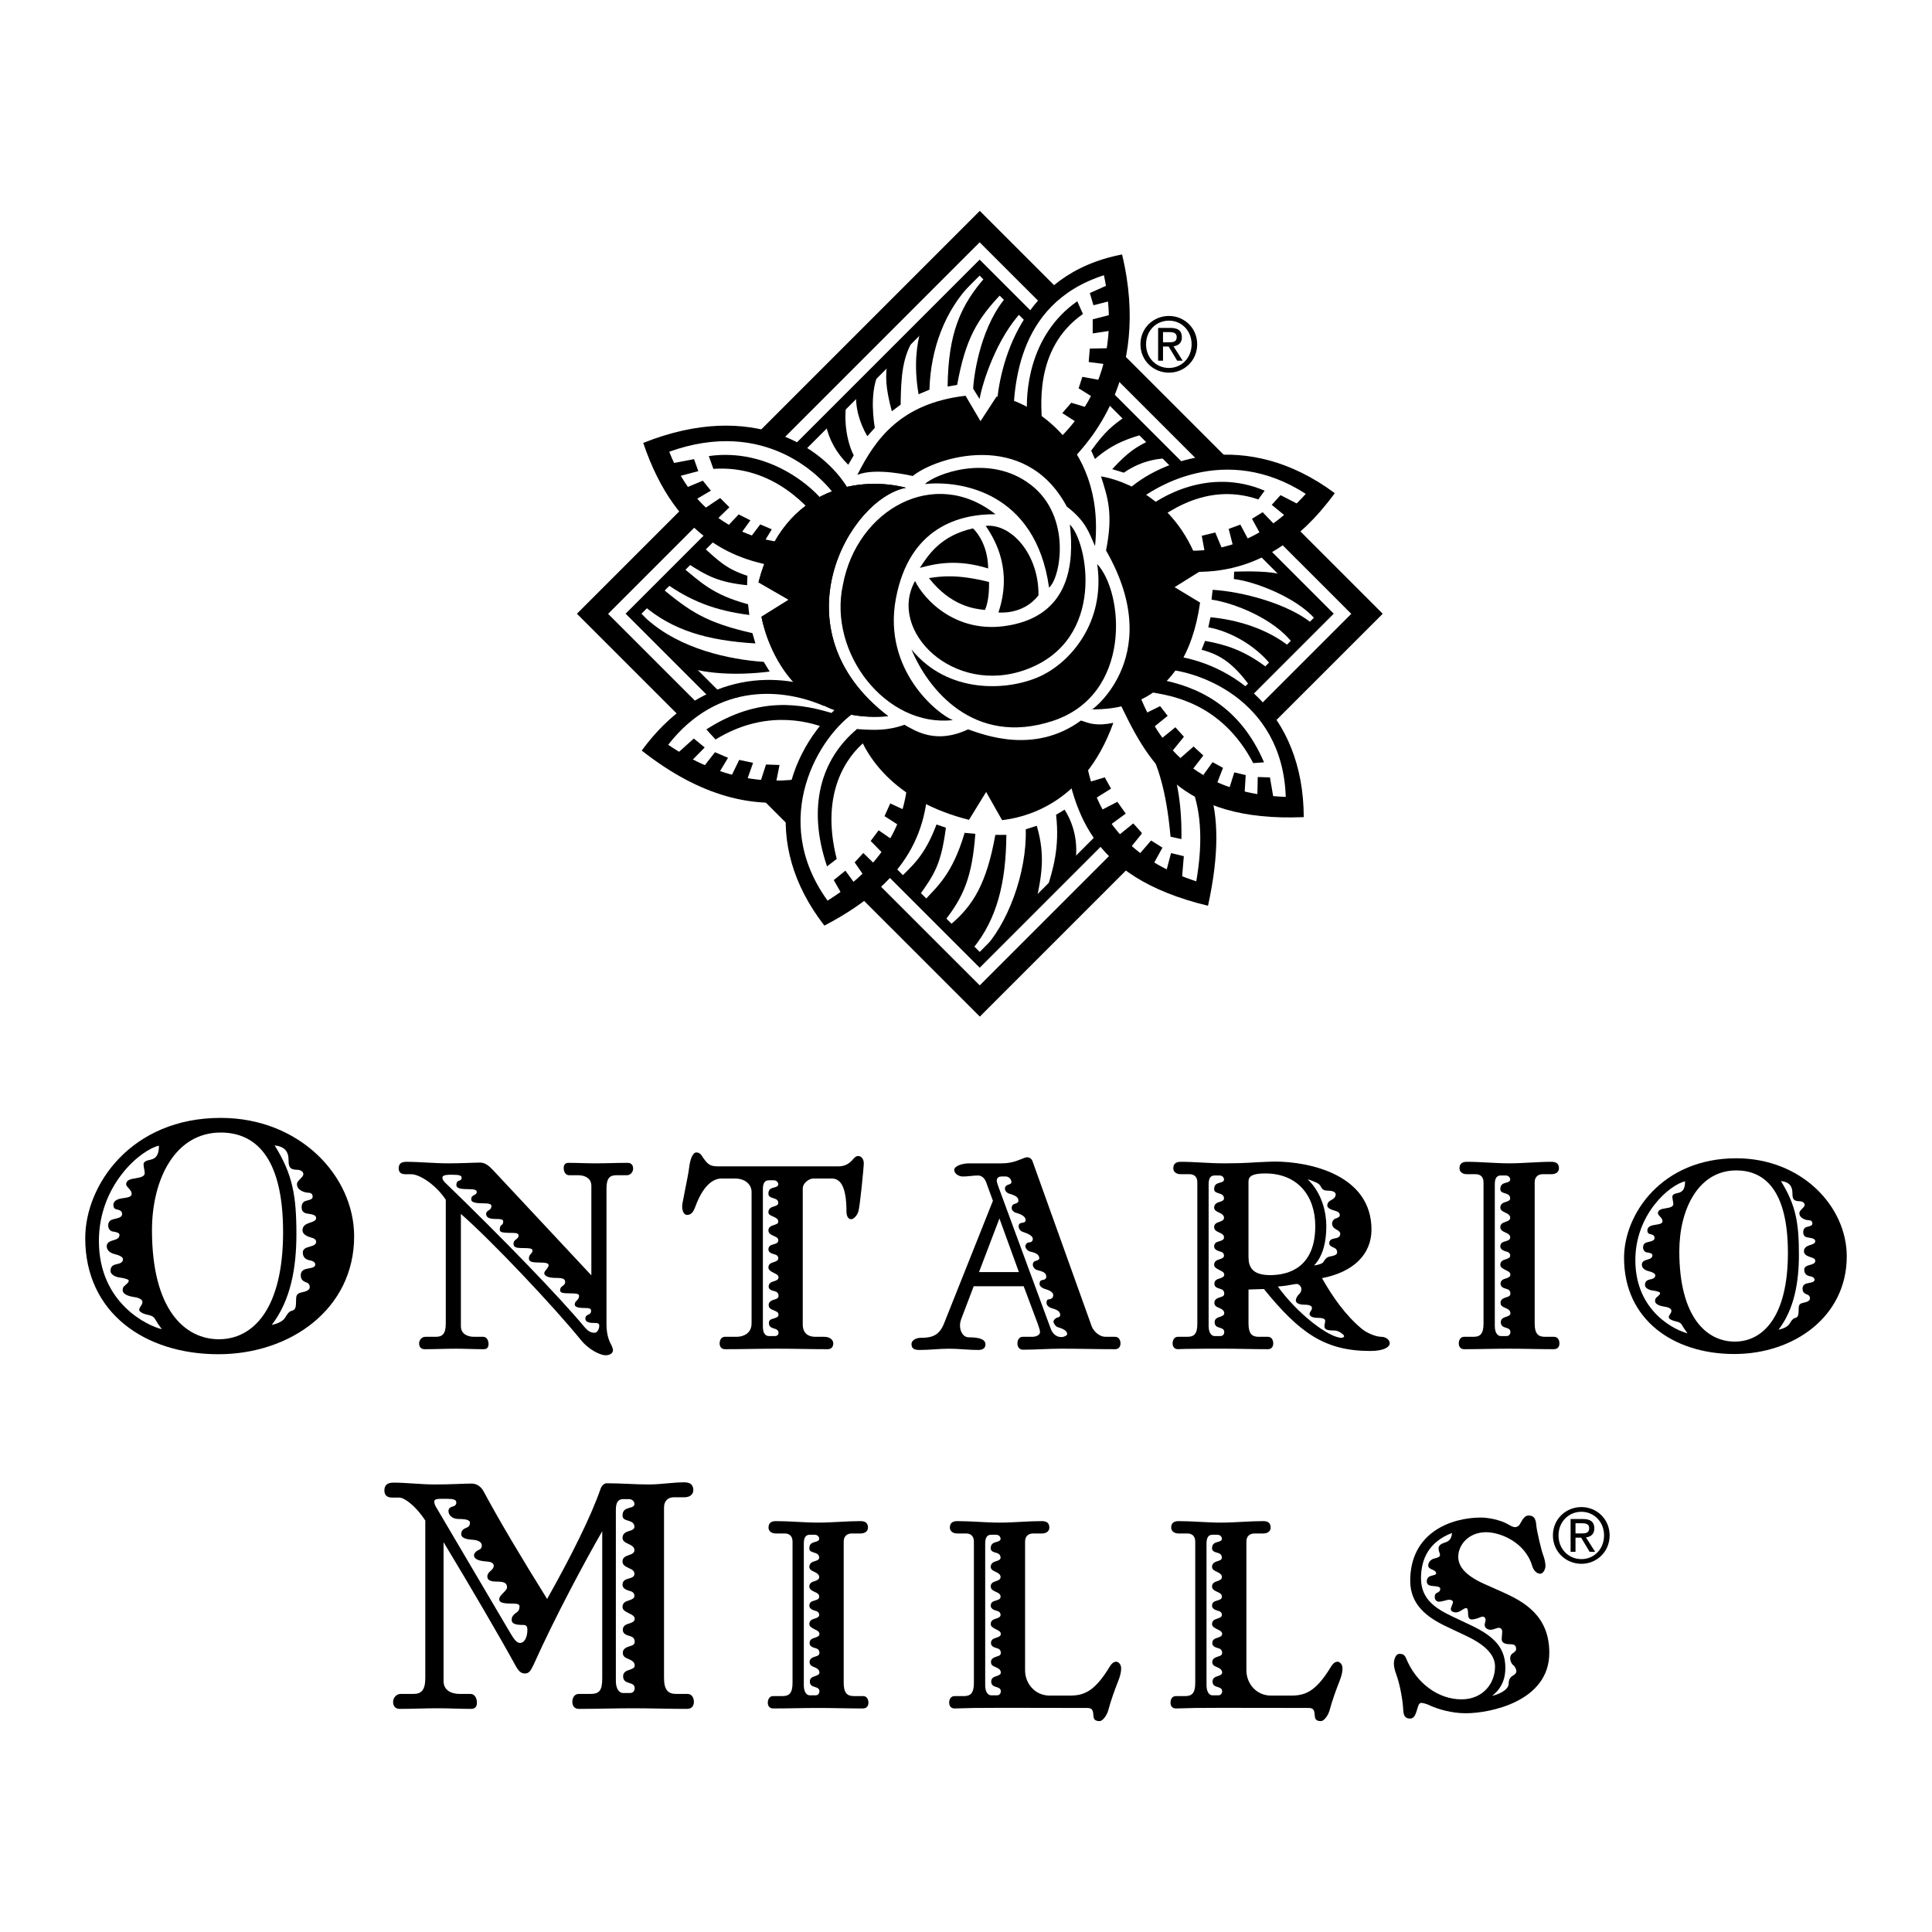 <?xml version="1.0" encoding="utf-8"?>
<!-- Generator: Adobe Illustrator 13.0.0, SVG Export Plug-In . SVG Version: 6.00 Build 14948)  -->
<!DOCTYPE svg PUBLIC "-//W3C//DTD SVG 1.0//EN" "http://www.w3.org/TR/2001/REC-SVG-20010904/DTD/svg10.dtd">
<svg version="1.0" id="Layer_1" xmlns="http://www.w3.org/2000/svg" xmlns:xlink="http://www.w3.org/1999/xlink" x="0px" y="0px"
	 width="192.756px" height="192.756px" viewBox="0 0 192.756 192.756" enable-background="new 0 0 192.756 192.756"
	 xml:space="preserve">
<g>
	<polygon fill-rule="evenodd" clip-rule="evenodd" fill="#FFFFFF" points="0,0 192.756,0 192.756,192.756 0,192.756 0,0 	"/>
	<polygon fill-rule="evenodd" clip-rule="evenodd" points="57.558,61.233 97.754,21.04 137.954,61.233 97.758,101.427 
		57.558,61.233 	"/>
	<polygon fill-rule="evenodd" clip-rule="evenodd" fill="#FFFFFF" points="60.67,61.244 97.739,24.174 134.816,61.244 
		97.748,98.313 60.67,61.244 	"/>
	<polygon fill-rule="evenodd" clip-rule="evenodd" points="62.417,61.227 97.739,25.904 133.068,61.227 97.746,96.55 62.417,61.227 
			"/>
	<polygon fill-rule="evenodd" clip-rule="evenodd" fill="#FFFFFF" points="63.999,61.233 97.737,27.497 131.484,61.236 
		97.746,94.974 63.999,61.233 	"/>
	<path fill-rule="evenodd" clip-rule="evenodd" d="M97.094,38.781l0.64,1.026c0.277-1.608,1.704-6.116,4.275-8.779l-1.447-1.584
		C97.944,32.292,97.174,37.151,97.094,38.781L97.094,38.781z"/>
	<path fill-rule="evenodd" clip-rule="evenodd" d="M94.543,38.564l0.951-0.159c0.836-4.57,1.955-6.545,4.526-9.208l-1.606-1.675
		C95.786,30.464,94.611,33.292,94.543,38.564L94.543,38.564z"/>
	<path fill-rule="evenodd" clip-rule="evenodd" d="M91.645,39.333l1.087-0.453c0.114-4.163,1.594-7.925,4.165-10.588l-5.026,4.592
		C91.465,34.377,91.15,36.415,91.645,39.333L91.645,39.333z"/>
	<path fill-rule="evenodd" clip-rule="evenodd" d="M88.543,36.027c-0.223,1.522-0.202,2.612,0.433,5.003l0.882-0.658
		c0.034-2.946,0.197-4.766,1.332-6.596L88.543,36.027L88.543,36.027z"/>
	<path fill-rule="evenodd" clip-rule="evenodd" d="M85.447,39.038c-0.18,1.516,0.319,3.188,1.087,4.481l0.746-0.836
		c-0.249-1.562-0.454-4.165,0.633-5.952L85.447,39.038L85.447,39.038z"/>
	<path fill-rule="evenodd" clip-rule="evenodd" d="M82.393,42.345c0.296,1.496,1.063,2.872,2.238,4.024l0.547-0.94
		c-0.718-1.408-1.097-3.742-0.616-5.778L82.393,42.345L82.393,42.345z"/>
	<path fill-rule="evenodd" clip-rule="evenodd" d="M75.368,64.196l-0.297-1.027c-4.73-1.065-6.285-2.23-9.021-4.462l-1.825,1.722
		C67.133,62.89,70.564,63.908,75.368,64.196L75.368,64.196z"/>
	<path fill-rule="evenodd" clip-rule="evenodd" d="M74.76,61.355l-0.127-1.068c-3.591-0.967-4.785-2.261-6.611-3.748l-1.688,1.602
		C68.878,59.944,71.281,60.907,74.76,61.355L74.76,61.355z"/>
	<path fill-rule="evenodd" clip-rule="evenodd" d="M74.537,58.388l0.032-0.94c-2.113-0.684-2.888-1.506-4.462-2.912l-1.658,1.572
		C70.567,57.509,71.734,58.091,74.537,58.388L74.537,58.388z"/>
	<path fill-rule="evenodd" clip-rule="evenodd" d="M76.79,67.002L76.2,66.036c-3.434-0.229-8.367-1.297-11.629-4.244l4.251,4.871
		C70.373,67.131,73.276,67.452,76.79,67.002L76.79,67.002z"/>
	<path fill-rule="evenodd" clip-rule="evenodd" d="M100.405,83.297h-1.1c-0.864,4.803-2.188,7.054-4.516,8.986l2.292,2.334
		C99.492,91.665,100.372,88.005,100.405,83.297L100.405,83.297z"/>
	<path fill-rule="evenodd" clip-rule="evenodd" d="M97.31,83.188l-1.068-0.096c-1.229,4.163-2.745,5.36-4.133,6.876l2.042,2.027
		C96.177,89.457,96.99,87.448,97.31,83.188L97.31,83.188z"/>
	<path fill-rule="evenodd" clip-rule="evenodd" d="M94.373,82.581l-0.938-0.321c-1.229,3.257-2.477,4.133-3.704,5.412l1.899,1.785
		C93.274,87.191,93.893,86.188,94.373,82.581L94.373,82.581z"/>
	<path fill-rule="evenodd" clip-rule="evenodd" d="M103.438,82.388l-1.1,0.351c0.132,4.344-1.837,9.608-4.39,12.129l5.426-4.899
		C103.886,87.48,104.333,85.42,103.438,82.388L103.438,82.388z"/>
	<path fill-rule="evenodd" clip-rule="evenodd" d="M106.215,80.778l-0.851,0.514c0.389,3.284-0.347,5.581-0.891,7.321l2.764-2.188
		C107.441,85.242,107.634,83.028,106.215,80.778L106.215,80.778z"/>
	<path fill-rule="evenodd" clip-rule="evenodd" d="M120.984,58.847l-0.108,0.977c2.226,0.323,6.253,1.893,8.127,4.388l1.948-1.976
		C128.536,60.229,123.937,59.018,120.984,58.847L120.984,58.847z"/>
	<path fill-rule="evenodd" clip-rule="evenodd" d="M120.77,61.583l-0.217,1.004c1.974,0.351,4.576,1.65,6.28,3.786l1.848-1.839
		C126.402,62.695,123.37,61.825,120.77,61.583L120.77,61.583z"/>
	<path fill-rule="evenodd" clip-rule="evenodd" d="M120.229,63.941l-0.348,0.888c1.999,0.521,3.192,1.462,4.762,3.525l1.625-1.847
		C124.132,64.911,122.338,64.318,120.229,63.941L120.229,63.941z"/>
	<path fill-rule="evenodd" clip-rule="evenodd" d="M123.128,57.034l-0.026,0.736c2.107,0.242,6.225,1.839,8.092,3.975l0.788-0.486
		l-3.445-3.76C127.299,57.06,125.648,56.954,123.128,57.034L123.128,57.034z"/>
	<path fill-rule="evenodd" clip-rule="evenodd" d="M108.867,44.962l0.377,0.833c1.872-1.63,3.414-2.047,5.029-2.553l-1.921-1.742
		C110.963,42.461,110.231,43.067,108.867,44.962L108.867,44.962z"/>
	<path fill-rule="evenodd" clip-rule="evenodd" d="M110.963,46.807l1.163,0.353c1.896-1.313,3.664-1.439,4.801-1.466l-2.124-1.792
		C113.363,44.559,112.531,45.114,110.963,46.807L110.963,46.807z"/>
	<path fill-rule="evenodd" clip-rule="evenodd" fill="#FFFFFF" d="M66.675,47.407c-0.504-0.938-0.897-1.915-1.144-2.901
		c1.239-0.396,2.406-0.68,3.502-0.873c1.585-0.279,3.024-0.362,4.332-0.294l0,0c0.002,0,0.004,0,0.006,0
		c0.094,0.005,0.188,0.01,0.28,0.017l-0.001,0.002c0.086,0.006,0.172,0.013,0.257,0.02c0.181,0.016,0.358,0.033,0.532,0.054
		c0.176,0.021,0.351,0.045,0.521,0.072c0.173,0.027,0.343,0.057,0.51,0.089c0.169,0.032,0.336,0.067,0.5,0.105
		c0.166,0.038,0.329,0.079,0.489,0.123c0.163,0.043,0.322,0.089,0.48,0.138c0.159,0.049,0.316,0.1,0.47,0.154
		c0.157,0.055,0.308,0.112,0.459,0.171c0.153,0.06,0.303,0.122,0.45,0.187c0.149,0.065,0.295,0.133,0.439,0.203
		c0.146,0.07,0.29,0.143,0.43,0.217c0.144,0.076,0.284,0.153,0.421,0.232c0.14,0.081,0.277,0.165,0.411,0.249
		c0.137,0.086,0.271,0.173,0.402,0.263c0.134,0.092,0.265,0.184,0.392,0.278c0.062,0.045,0.122,0.092,0.182,0.137l0-0.001
		c0.018,0.014,0.035,0.028,0.053,0.042c0.001,0.001,0.002,0.001,0.004,0.002c0,0.001,0.001,0.001,0.001,0.001
		c0.001,0,0.001,0.001,0.002,0.001c0.011,0.009,0.023,0.018,0.034,0.027c0.002,0.001,0.004,0.003,0.006,0.004
		c0.003,0.002,0.005,0.004,0.008,0.006c0.011,0.009,0.022,0.018,0.033,0.026c0.002,0.001,0.004,0.003,0.006,0.004
		c0.007,0.006,0.015,0.012,0.022,0.018c0,0,0.001,0.001,0.001,0.001c0.01,0.007,0.02,0.014,0.03,0.022l0,0
		c1.118,0.89,1.961,1.854,2.578,2.691c0.071,0.097,0.139,0.192,0.204,0.285c-0.162,0.046-0.321,0.097-0.478,0.153
		c-3.019,1.059-5.022,3.738-5.918,5.811l0,0c-0.599,0.02-1.22-0.049-1.85-0.195c-0.007-0.002-0.015-0.004-0.023-0.006h0
		c-0.002,0-0.005-0.001-0.007-0.001c-0.005-0.001-0.01-0.002-0.016-0.004c-0.002,0-0.005-0.001-0.007-0.001
		c-0.001,0-0.002,0-0.003,0c-0.001,0-0.003,0-0.004-0.001c-0.007-0.001-0.015-0.004-0.023-0.006c-0.002,0-0.004-0.001-0.007-0.001
		c0,0,0,0-0.001,0c-0.005-0.001-0.01-0.002-0.015-0.004c-0.002,0-0.005-0.001-0.008-0.001c-0.04-0.01-0.081-0.021-0.121-0.031
		c-0.002,0-0.004-0.001-0.007-0.001c-0.005-0.001-0.01-0.002-0.016-0.004l0,0c-0.076-0.02-0.152-0.041-0.228-0.063
		c-0.157-0.046-0.314-0.097-0.472-0.152c-0.153-0.053-0.304-0.111-0.458-0.172c-0.149-0.06-0.298-0.124-0.447-0.191
		c-0.145-0.066-0.291-0.135-0.436-0.208c-0.143-0.072-0.284-0.147-0.425-0.225c-0.14-0.077-0.279-0.157-0.417-0.24
		c-0.136-0.082-0.273-0.167-0.408-0.254c-0.134-0.086-0.267-0.175-0.399-0.267c-0.131-0.091-0.261-0.184-0.391-0.28
		c-0.128-0.095-0.256-0.192-0.382-0.292c-0.126-0.099-0.252-0.201-0.376-0.305s-0.246-0.209-0.368-0.317
		c-0.122-0.108-0.241-0.219-0.36-0.331c-0.119-0.112-0.237-0.225-0.353-0.341c-0.117-0.117-0.232-0.234-0.345-0.354l-0.265-0.287
		c-0.002-0.002-0.003-0.004-0.005-0.006c-0.001-0.002-0.003-0.003-0.005-0.005c-0.002-0.002-0.003-0.004-0.005-0.006
		c-0.005-0.005-0.01-0.011-0.015-0.017c-0.002-0.002-0.004-0.004-0.006-0.006c-0.001-0.002-0.003-0.004-0.005-0.006
		s-0.003-0.004-0.005-0.006c-0.001-0.001-0.003-0.003-0.005-0.005c-0.002-0.002-0.003-0.004-0.005-0.006
		c-0.002-0.002-0.003-0.004-0.005-0.006c-0.002-0.002-0.004-0.005-0.007-0.007c-0.001-0.001-0.002-0.002-0.003-0.003
		C68.021,49.571,67.272,48.517,66.675,47.407L66.675,47.407z M108.751,41.726l0.097-0.169c0.001-0.002,0.002-0.004,0.003-0.007
		c0.001-0.002,0.003-0.004,0.004-0.007c0.002-0.002,0.003-0.003,0.004-0.006c0.043-0.077,0.088-0.155,0.131-0.234
		c0.077-0.139,0.154-0.281,0.229-0.425c0.074-0.141,0.147-0.285,0.222-0.431c0.07-0.143,0.142-0.287,0.212-0.434
		c0.068-0.145,0.137-0.29,0.204-0.439c0.066-0.146,0.13-0.294,0.194-0.444c0.063-0.147,0.125-0.296,0.187-0.448
		c0.06-0.148,0.117-0.299,0.175-0.451c0.058-0.151,0.114-0.303,0.169-0.458c0.055-0.152,0.107-0.306,0.158-0.462
		c0.051-0.155,0.101-0.311,0.147-0.468c0.048-0.156,0.094-0.313,0.138-0.473c0.045-0.158,0.087-0.318,0.128-0.479
		c0.04-0.16,0.079-0.321,0.115-0.483c0.037-0.162,0.072-0.325,0.105-0.491c0.032-0.164,0.064-0.329,0.092-0.494
		c0.029-0.162,0.054-0.326,0.078-0.49l-0.001,0c0.184-1.236,0.256-2.542,0.169-3.907c-0.072-1.14-0.255-2.319-0.573-3.531
		c-1.212,0.363-2.401,0.834-3.525,1.442c-1.156,0.625-2.243,1.398-3.21,2.357h-0.001c-0.002,0.002-0.004,0.004-0.006,0.006
		c-0.001,0.002-0.003,0.003-0.005,0.005s-0.004,0.004-0.006,0.006c-0.002,0.001-0.004,0.003-0.005,0.005
		c-0.002,0.002-0.004,0.004-0.006,0.006c-0.002,0.001-0.004,0.003-0.006,0.005l-0.001,0.001c-0.002,0.001-0.003,0.003-0.004,0.004
		c-0.002,0.001-0.004,0.003-0.006,0.005c-0.002,0.002-0.004,0.004-0.006,0.006c-0.011,0.011-0.021,0.021-0.032,0.033c0,0,0,0,0,0
		c-0.001,0.001-0.003,0.003-0.005,0.004c-0.013,0.013-0.025,0.026-0.038,0.04c-0.002,0.001-0.003,0.003-0.005,0.004c0,0,0,0,0,0
		c-0.006,0.005-0.011,0.011-0.016,0.016c0,0-0.001,0.001-0.001,0.001c-0.002,0.001-0.003,0.003-0.005,0.005
		c-0.002,0.002-0.004,0.004-0.006,0.006s-0.004,0.004-0.006,0.005c0,0-0.001,0.001-0.001,0.002
		c-0.003,0.003-0.006,0.006-0.009,0.009c-0.001,0.001-0.003,0.002-0.004,0.003c-0.056,0.058-0.11,0.117-0.166,0.176
		c-0.112,0.122-0.224,0.245-0.333,0.372c-0.106,0.125-0.212,0.252-0.315,0.382c-0.102,0.127-0.202,0.258-0.3,0.391
		c-0.096,0.131-0.19,0.264-0.282,0.4c-0.091,0.133-0.179,0.269-0.266,0.407c-0.085,0.137-0.169,0.275-0.25,0.416
		c-0.08,0.139-0.158,0.28-0.234,0.423c-0.074,0.142-0.147,0.286-0.219,0.433c-0.069,0.144-0.138,0.289-0.203,0.438
		c-0.065,0.146-0.128,0.296-0.189,0.447c-0.06,0.149-0.118,0.3-0.175,0.454c-0.056,0.151-0.109,0.306-0.161,0.461
		c-0.051,0.153-0.101,0.309-0.147,0.467c-0.047,0.156-0.092,0.313-0.135,0.475c-0.043,0.157-0.084,0.317-0.123,0.479
		c-0.02,0.081-0.039,0.162-0.057,0.244c-0.001,0.002-0.001,0.004-0.002,0.005c0,0.003-0.001,0.005-0.001,0.008
		c-0.001,0.002-0.002,0.005-0.002,0.008c-0.001,0.002-0.001,0.005-0.002,0.008c0,0.002-0.001,0.005-0.002,0.007
		c0,0.002-0.001,0.005-0.001,0.008c-0.001,0.002-0.001,0.005-0.002,0.007c-0.001,0.003-0.001,0.005-0.002,0.008l0,0
		c0,0.002-0.001,0.005-0.002,0.008c0,0.002-0.001,0.005-0.001,0.008c-0.001,0.002-0.002,0.005-0.002,0.007
		c-0.001,0.002-0.001,0.005-0.002,0.008c0,0.002-0.001,0.005-0.002,0.007c-0.011,0.049-0.021,0.096-0.031,0.146
		c-0.245,1.17-0.397,2.452-0.444,3.858l1.26,0.642c1.037,0.113,2.065,0.775,2.91,1.483l2.373,1.209
		C107.262,44.059,108.004,43.026,108.751,41.726L108.751,41.726z M113.558,50.418c2.145,1.678,4.412,4.637,4.338,5.349
		c0.712,0.033,1.646,0.146,2.757,0.118l0.001,0.001c0.013,0,0.024-0.001,0.036-0.001c0.002,0,0.002,0,0.004,0s0.006,0,0.008,0
		s0.004,0,0.006,0c0.001,0,0.002,0,0.002,0c0.005,0,0.009,0,0.014,0c0.001,0,0.002,0,0.003,0c0.002,0,0.006,0,0.008,0
		c0.024,0,0.048-0.001,0.071-0.002c0.001,0,0.001,0,0.002,0c0.003,0,0.006,0,0.009,0l0.001,0c0.005,0,0.01,0,0.015,0
		c0.003,0,0.006,0,0.009,0c0.112-0.004,0.228-0.008,0.344-0.016c0.168-0.011,0.34-0.026,0.515-0.045
		c0.165-0.018,0.333-0.04,0.504-0.065c0.162-0.024,0.328-0.053,0.495-0.086c0.158-0.031,0.318-0.066,0.481-0.105
		c0.155-0.038,0.313-0.079,0.473-0.125c0.153-0.044,0.306-0.091,0.462-0.143c0.148-0.049,0.3-0.102,0.451-0.16
		c0.146-0.055,0.295-0.114,0.444-0.177c0.143-0.06,0.288-0.124,0.434-0.192c0.142-0.065,0.282-0.136,0.425-0.209
		c0.139-0.07,0.278-0.145,0.418-0.223c0.136-0.076,0.272-0.154,0.409-0.237c0.134-0.08,0.269-0.164,0.403-0.251
		c0.131-0.085,0.262-0.172,0.395-0.264c0.128-0.089,0.258-0.181,0.387-0.276c0.086-0.063,0.17-0.127,0.256-0.194
		c0.002-0.002,0.004-0.003,0.006-0.004c0.001,0,0.001-0.001,0.002-0.002c0.001-0.001,0.003-0.002,0.004-0.003
		c0.002-0.001,0.004-0.002,0.006-0.004c0.025-0.02,0.05-0.039,0.075-0.059c0.001,0,0.002-0.001,0.002-0.001
		c0.002-0.002,0.004-0.003,0.006-0.005c0.002-0.002,0.004-0.003,0.006-0.005c0.002-0.002,0.005-0.003,0.007-0.004
		c0.004-0.003,0.008-0.005,0.013-0.009l-0.001-0.001c0.844-0.656,1.716-1.456,2.609-2.434c0.332-0.364,0.666-0.752,1.004-1.165
		c-0.812-0.618-1.67-1.184-2.576-1.67c-1.486-0.796-3.101-1.376-4.848-1.604V46.14c-0.006,0-0.013-0.001-0.019-0.001
		c-0.003,0-0.006,0-0.009-0.001c-0.002,0-0.003,0-0.004,0c-0.005,0-0.01-0.001-0.015-0.002c-0.001,0-0.002,0-0.002,0
		c-0.002,0-0.004,0-0.007,0c-0.003,0-0.006,0-0.009-0.001c-0.001,0-0.002,0-0.004,0c-0.005,0-0.009-0.001-0.014-0.002
		c-0.003-0.001-0.006-0.001-0.009-0.001c-0.006,0-0.012-0.002-0.018-0.002l0,0c-0.004,0-0.007,0-0.01-0.001
		c-0.064-0.008-0.128-0.016-0.191-0.023v0.001c-0.089-0.009-0.177-0.018-0.266-0.025c-0.186-0.016-0.373-0.027-0.562-0.035
		c-0.181-0.007-0.362-0.011-0.546-0.011c-0.177,0-0.355,0.005-0.536,0.013c-0.173,0.007-0.345,0.019-0.521,0.034
		c-0.169,0.015-0.339,0.032-0.511,0.053c-0.167,0.021-0.334,0.043-0.503,0.071c-0.163,0.026-0.326,0.055-0.491,0.087
		c-0.16,0.032-0.32,0.067-0.482,0.104c-0.158,0.037-0.316,0.077-0.476,0.12c-0.155,0.042-0.311,0.086-0.468,0.133
		c-0.152,0.046-0.307,0.094-0.461,0.146c-0.149,0.05-0.3,0.104-0.452,0.159c-0.147,0.054-0.297,0.112-0.446,0.171
		c-0.146,0.058-0.293,0.119-0.44,0.183c-0.144,0.062-0.288,0.126-0.433,0.193c-0.066,0.031-0.135,0.061-0.201,0.092l-0.001-0.001
		c-1.061,0.503-2.155,1.14-3.286,1.926c-0.13,0.091-0.262,0.181-0.392,0.276l0,0C112.957,49.971,113.257,50.182,113.558,50.418
		L113.558,50.418z M120.644,67.271l-0.021-0.009c0,0,0,0,0,0c-0.009-0.004-0.019-0.008-0.027-0.012
		c-0.002-0.001-0.005-0.002-0.007-0.003c-0.002-0.001-0.005-0.002-0.007-0.003c-0.002-0.001-0.005-0.001-0.007-0.002
		c-0.001-0.001-0.002-0.001-0.002-0.001c-0.002-0.001-0.003-0.001-0.005-0.002c0,0,0,0-0.001,0c-1.035-0.465-2.19-0.872-3.478-1.214
		c-0.104-0.027-0.208-0.055-0.312-0.082l0,0c-0.854,2.001-3.077,3.253-3.754,3.71l-1.016-0.501l0,0
		c-0.169,0.958-0.419,1.8-0.788,2.674c-0.63,1.49-1.604,3.074-3.099,5.496c0,0.026-0.001,0.052-0.001,0.079v0
		c0,0.002,0,0.004,0,0.006c0,0.019-0.001,0.038-0.001,0.058c-0.001,0.16,0.001,0.322,0.004,0.48
		c0.004,0.183,0.012,0.364,0.021,0.546c0.011,0.179,0.024,0.358,0.042,0.535c0.017,0.177,0.037,0.353,0.062,0.528
		c0.024,0.173,0.054,0.346,0.086,0.517c0.032,0.169,0.067,0.337,0.107,0.505c0.04,0.167,0.084,0.332,0.132,0.497
		c0.048,0.163,0.1,0.325,0.155,0.486c0.056,0.159,0.117,0.317,0.183,0.474c0.063,0.155,0.133,0.311,0.207,0.463
		c0.073,0.152,0.15,0.303,0.233,0.451c0.082,0.148,0.169,0.293,0.261,0.438c0.092,0.144,0.188,0.287,0.289,0.427
		c0.1,0.14,0.205,0.278,0.315,0.413c0.11,0.136,0.225,0.271,0.345,0.402c0.12,0.131,0.245,0.26,0.375,0.388
		c0.129,0.126,0.262,0.25,0.401,0.372l0.001,0c1.007,0.883,2.297,1.671,3.932,2.332c1.299,0.525,2.814,0.968,4.581,1.321
		c0.207-1.265,0.371-2.464,0.485-3.576c0.164-1.595,0.228-3.007,0.18-4.161v0c0-0.013-0.001-0.025-0.002-0.038
		c0-0.002,0-0.004,0-0.006c-0.002-0.037-0.004-0.073-0.006-0.109c0,0,0-0.001,0-0.002c0-0.003,0-0.006,0-0.009
		c-0.001-0.001,0-0.002,0-0.003c-0.001-0.004-0.001-0.008-0.001-0.012v-0.002c-0.002-0.028-0.003-0.056-0.005-0.084v0l0,0
		c-0.005-0.092-0.01-0.182-0.018-0.271c-0.014-0.185-0.032-0.362-0.054-0.531c-0.023-0.183-0.051-0.356-0.083-0.518
		c-0.035-0.18-0.076-0.348-0.121-0.501c-0.054-0.177-0.112-0.336-0.18-0.476c-0.077-0.16-0.163-0.296-0.26-0.405
		c0.023,0.013,0.049,0.026,0.073,0.04c0.138,0.075,0.277,0.149,0.419,0.221c0.141,0.071,0.284,0.14,0.429,0.208
		c0.144,0.067,0.288,0.133,0.436,0.196c0.146,0.063,0.293,0.125,0.443,0.185c0.07,0.028,0.141,0.054,0.211,0.082
		c0.002,0,0.003,0.001,0.005,0.001c0.002,0.001,0.005,0.002,0.008,0.003c0.002,0.001,0.004,0.001,0.007,0.002
		c0.002,0.001,0.004,0.002,0.007,0.002c0.002,0.001,0.004,0.002,0.006,0.003c0.003,0,0.006,0.001,0.008,0.002
		c0.003,0.001,0.005,0.001,0.007,0.002c0.002,0,0.005,0.002,0.007,0.002l0,0c0.003,0.001,0.005,0.002,0.007,0.003
		c0.003,0.001,0.005,0.002,0.008,0.003c0.002,0.001,0.005,0.001,0.007,0.002s0.005,0.002,0.007,0.002
		c0.002,0.001,0.005,0.002,0.007,0.003c0.002,0,0.005,0.001,0.008,0.002c0.002,0.001,0.004,0.001,0.007,0.002
		c0.001,0,0.003,0.001,0.005,0.002c0.001,0,0.001,0,0.002,0c0.002,0.001,0.005,0.002,0.007,0.002c0.001,0,0.002,0.001,0.003,0.001
		c0.011,0.004,0.021,0.008,0.033,0.012c0.002,0.001,0.004,0.002,0.006,0.003c0.001,0,0.003,0,0.003,0
		c0.002,0,0.004,0.001,0.005,0.002c0.002,0,0.005,0.001,0.007,0.002c0.003,0.001,0.005,0.002,0.008,0.003
		c0.002,0.001,0.005,0.002,0.007,0.003c0.002,0,0.005,0.001,0.007,0.002s0.005,0.001,0.007,0.002
		c0.003,0.001,0.005,0.002,0.008,0.002c0.002,0.001,0.004,0.002,0.007,0.003l0,0c0.003,0.001,0.005,0.001,0.008,0.002
		c0.002,0.001,0.004,0.001,0.007,0.002c0,0,0.001,0,0.002,0.001s0.004,0.002,0.006,0.002v0c1.088,0.399,2.275,0.708,3.559,0.901
		c1.107,0.167,2.286,0.249,3.54,0.233c-0.07-1.497-0.272-3.001-0.69-4.459c-0.369-1.285-0.907-2.537-1.668-3.703v0
		c0-0.001-0.001-0.001-0.002-0.002c-0.002-0.004-0.005-0.008-0.007-0.012c-0.002-0.002-0.003-0.004-0.005-0.007
		c-0.001-0.002-0.003-0.004-0.004-0.006c-0.002-0.002-0.003-0.004-0.004-0.007c-0.002-0.002-0.003-0.004-0.005-0.007
		c-0.002-0.003-0.004-0.006-0.006-0.009c-0.001-0.001-0.002-0.002-0.003-0.003c-0.001-0.002-0.003-0.004-0.004-0.007
		c-0.002-0.002-0.003-0.004-0.005-0.007c-0.001-0.002-0.003-0.004-0.004-0.007c-0.001-0.002-0.003-0.004-0.004-0.006
		c-0.002-0.002-0.003-0.004-0.005-0.007c-0.001-0.002-0.003-0.004-0.004-0.006c-0.003-0.004-0.006-0.008-0.009-0.013
		c0,0-0.001-0.001-0.002-0.002c-0.001-0.001-0.002-0.003-0.003-0.004c-0.002-0.002-0.003-0.004-0.004-0.007
		c-0.003-0.004-0.006-0.008-0.009-0.013c-0.002-0.002-0.004-0.004-0.005-0.007c-0.002-0.002-0.003-0.004-0.004-0.006
		c-0.002-0.002-0.003-0.004-0.005-0.007c-0.001-0.002-0.003-0.004-0.004-0.006v0c-0.004-0.004-0.007-0.009-0.01-0.013
		c-0.001-0.002-0.003-0.004-0.004-0.007c-0.002-0.002-0.003-0.004-0.004-0.006c-0.002-0.002-0.003-0.004-0.005-0.007
		c-0.001-0.002-0.003-0.004-0.004-0.006c-0.003-0.004-0.006-0.009-0.009-0.013c-0.002-0.002-0.003-0.005-0.005-0.007
		s-0.003-0.005-0.004-0.007c-0.045-0.065-0.09-0.129-0.136-0.193c-0.096-0.135-0.195-0.269-0.298-0.401
		c-0.1-0.128-0.203-0.257-0.31-0.384c-0.104-0.124-0.211-0.246-0.321-0.367c-0.107-0.118-0.217-0.235-0.331-0.351
		c-0.111-0.113-0.225-0.225-0.342-0.335c-0.114-0.109-0.231-0.216-0.352-0.322c-0.118-0.104-0.239-0.207-0.362-0.308
		c-0.121-0.099-0.245-0.197-0.371-0.293c-0.124-0.094-0.25-0.188-0.379-0.28c-0.127-0.091-0.257-0.18-0.389-0.269
		c-0.13-0.085-0.262-0.171-0.396-0.255c-0.133-0.083-0.268-0.164-0.404-0.244c-0.135-0.079-0.273-0.157-0.413-0.233
		c-0.137-0.074-0.277-0.149-0.419-0.221c-0.14-0.071-0.281-0.141-0.427-0.211c-0.066-0.031-0.135-0.063-0.203-0.096v0
		c-0.008-0.004-0.017-0.007-0.025-0.011c-0.003-0.001-0.005-0.002-0.007-0.003c-0.001,0-0.002-0.001-0.002-0.001
		c-0.004-0.002-0.008-0.003-0.012-0.005c-0.002,0-0.004-0.002-0.006-0.002c0,0-0.001,0-0.001-0.001
		c-0.004-0.001-0.008-0.003-0.011-0.005c-0.001,0-0.002,0-0.003-0.001c-0.002,0-0.005-0.002-0.007-0.003
		c-0.002-0.001-0.005-0.002-0.007-0.003c-0.004-0.001-0.008-0.003-0.012-0.005c-0.001,0-0.001,0-0.002,0
		c-0.002-0.001-0.004-0.002-0.007-0.003c-0.001,0-0.002-0.001-0.002-0.001c-0.002,0-0.003-0.001-0.005-0.002
		s-0.004-0.002-0.007-0.003l0,0C120.657,67.277,120.65,67.274,120.644,67.271L120.644,67.271z M79.589,78.668l0.034,0.006
		c-0.04,0.173-0.078,0.349-0.112,0.525c-0.035,0.178-0.066,0.356-0.096,0.536c-0.029,0.181-0.056,0.363-0.079,0.545
		c-0.024,0.184-0.042,0.371-0.06,0.556c-0.017,0.189-0.031,0.379-0.041,0.57c-0.01,0.193-0.016,0.386-0.018,0.581
		c-0.001,0.062-0.001,0.124-0.001,0.187l-0.001-0.001c0,0.055,0,0.11,0.001,0.165c0,0.003,0,0.006,0,0.01
		c0,0.046,0.001,0.092,0.002,0.139c0,0.003,0,0.006,0,0.01c0,0,0,0,0,0.001c0.038,1.626,0.354,3.295,1.04,4.922
		c0.522,1.238,1.257,2.452,2.252,3.61c0.662-0.353,1.31-0.753,1.931-1.195c1.06-0.753,2.048-1.622,2.925-2.553l0.001,0
		c0.021-0.022,0.041-0.044,0.061-0.066c0.001-0.001,0.003-0.003,0.004-0.004c0.098-0.104,0.196-0.208,0.291-0.314
		c0.117-0.13,0.23-0.262,0.342-0.394c0.112-0.133,0.223-0.267,0.331-0.402c0.108-0.135,0.214-0.271,0.317-0.408
		c0.104-0.137,0.205-0.276,0.304-0.416c0.1-0.14,0.197-0.282,0.292-0.423c0.096-0.143,0.187-0.287,0.276-0.431
		c0.09-0.146,0.178-0.292,0.263-0.439c0.086-0.15,0.167-0.3,0.247-0.45c0.081-0.154,0.158-0.306,0.23-0.459
		c0.074-0.157,0.146-0.312,0.211-0.468c0.068-0.161,0.132-0.322,0.191-0.481c0.062-0.166,0.117-0.331,0.167-0.495
		c0.054-0.171,0.101-0.341,0.142-0.509c0.044-0.178,0.081-0.354,0.111-0.528c0.032-0.186,0.056-0.369,0.071-0.55
		c0.013-0.143,0.019-0.285,0.021-0.425c0-0.05,0.002-0.1,0.001-0.15l-0.001,0c-0.002-0.193-0.014-0.382-0.037-0.567l0,0
		c-1.646-0.773-5.297-3.592-6.122-7.347c-0.088-0.401-0.146-0.814-0.163-1.236c-0.128,0.064-0.258,0.138-0.389,0.221
		c-0.909-0.417-1.965-0.831-3.121-1.168c-1.225-0.358-2.562-0.628-3.948-0.719l0,0.001c-0.078-0.005-0.156-0.009-0.234-0.013
		c-0.159-0.008-0.317-0.014-0.477-0.017c-0.156-0.003-0.314-0.003-0.471-0.001c-0.157,0.002-0.313,0.006-0.47,0.014
		c-0.155,0.007-0.31,0.018-0.465,0.03c-0.154,0.013-0.307,0.027-0.461,0.045c-0.153,0.018-0.306,0.038-0.459,0.061
		c-0.151,0.022-0.303,0.048-0.453,0.076c-0.151,0.028-0.301,0.06-0.452,0.095c-0.149,0.034-0.298,0.071-0.447,0.111
		c-0.148,0.039-0.294,0.081-0.442,0.126c-0.146,0.045-0.293,0.094-0.439,0.146c-0.145,0.051-0.29,0.105-0.434,0.163
		c-0.144,0.057-0.288,0.118-0.431,0.182c-0.142,0.063-0.286,0.13-0.427,0.2c-0.141,0.069-0.281,0.143-0.421,0.219
		c-0.062,0.034-0.126,0.068-0.189,0.103l0-0.001c-1.085,0.618-2.137,1.446-3.126,2.526c-0.552,0.603-1.086,1.283-1.593,2.052
		c0.745,0.61,1.576,1.176,2.455,1.682c1.223,0.702,2.539,1.293,3.868,1.732l0,0c0.001,0,0.002,0,0.003,0.001
		c0.009,0.003,0.018,0.005,0.027,0.008c0.002,0.001,0.005,0.002,0.008,0.003c0.002,0,0.005,0.001,0.007,0.002
		c0.003,0.001,0.005,0.001,0.008,0.002s0.005,0.002,0.008,0.002l0,0c0.002,0.001,0.005,0.001,0.007,0.002
		c0.002,0,0.005,0.001,0.008,0.002s0.005,0.001,0.008,0.002c0.002,0.001,0.005,0.002,0.007,0.002
		c0.003,0.001,0.005,0.002,0.008,0.002c0.002,0.001,0.005,0.002,0.008,0.003c0.002,0,0.005,0.001,0.007,0.002
		c0.003,0.001,0.005,0.001,0.008,0.002c0.018,0.006,0.036,0.011,0.054,0.017c0.002,0.001,0.005,0.001,0.007,0.002
		c0.004,0.001,0.008,0.002,0.011,0.004c0.001,0,0.003,0,0.004,0.001c0.002,0.001,0.005,0.002,0.007,0.002
		c0.003,0.001,0.005,0.002,0.008,0.003c0.002,0,0.005,0.001,0.008,0.002s0.005,0.001,0.007,0.002
		c0.003,0.001,0.005,0.001,0.008,0.002c0.003,0.001,0.005,0.002,0.008,0.002c0,0,0.001,0,0.001,0
		c0.005,0.002,0.01,0.003,0.015,0.005v0c0.077,0.024,0.153,0.049,0.229,0.072c0.169,0.051,0.336,0.1,0.505,0.146
		c0.168,0.047,0.336,0.09,0.503,0.13c0.168,0.042,0.333,0.079,0.5,0.115c0.165,0.036,0.33,0.068,0.493,0.099
		c0.166,0.03,0.329,0.058,0.492,0.083c0.164,0.024,0.326,0.047,0.487,0.066c0.163,0.02,0.324,0.035,0.484,0.049
		c0.161,0.014,0.322,0.024,0.48,0.032c0.159,0.007,0.317,0.012,0.474,0.013c0.159,0.001,0.316,0,0.472-0.006
		c0.158-0.006,0.312-0.016,0.466-0.029c0.155-0.013,0.309-0.029,0.46-0.049c0.155-0.021,0.306-0.045,0.456-0.074
		c0.152-0.029,0.302-0.063,0.448-0.102c0.152-0.039,0.299-0.084,0.443-0.132C79.56,78.679,79.574,78.673,79.589,78.668
		L79.589,78.668z"/>
	<path fill-rule="evenodd" clip-rule="evenodd" d="M114.649,74.631c0.81,1.765,1.708,4.039,2.136,8.848l1.087,0.239
		c0.058-3.879-0.56-6.727-1.595-8.944L114.649,74.631L114.649,74.631z"/>
	<path fill-rule="evenodd" clip-rule="evenodd" d="M118.782,78.275c0.95,2.24,1.321,5.337,0.571,9.656
		c-11.705-3.788-10.881-13.357-11.421-14.884l-1.967,0.999c1.065,6.469,2.395,13.394,14.559,16.322
		c1.137-5.202,1.029-8.884,0.151-11.581L118.782,78.275L118.782,78.275z"/>
	<path fill-rule="evenodd" clip-rule="evenodd" d="M104.021,42.722c-0.141-1.911-0.926-7.935,4.024-11.396l-0.565-1.27
		c-4.949,3.463-5.144,9.383-5.001,11.294L104.021,42.722L104.021,42.722z"/>
	<path fill-rule="evenodd" clip-rule="evenodd" d="M107.154,45.676c1.053-1.231,7.797-7.817,4.795-20.287
		c-10.177,1.939-12.265,11.074-12.537,15.365l1.616,2.062c0.126-3.684,0.068-12.444,9.11-15.357
		c2.573,12.033-5.564,17.066-6.617,18.297L107.154,45.676L107.154,45.676z"/>
	<path fill-rule="evenodd" clip-rule="evenodd" d="M113.886,53.124c1.463-1.238,5.943-5.265,11.652-3.295l0.636-0.875
		c-5.615-2.384-10.53,0.686-11.992,1.924L113.886,53.124L113.886,53.124z"/>
	<path fill-rule="evenodd" clip-rule="evenodd" d="M114.591,56.577c3.076,0.302,11.185,2.761,18.58-7.372
		c-8.857-6.602-17.476-3.369-20.858-0.136l0.261,1.695c2.459-2.357,9.753-6.616,17.704-1.491c-8.225,9.153-16.437,4.518-18.051,4.39
		L114.591,56.577L114.591,56.577z"/>
	<path fill-rule="evenodd" clip-rule="evenodd" d="M114.761,69.053c1.89,0.324,7.052,0.954,10.274,7.081l1.079-0.077
		c-2.475-5.757-6.765-7.588-10.45-8.27L114.761,69.053L114.761,69.053z"/>
	<path fill-rule="evenodd" clip-rule="evenodd" d="M111.583,69.847c2.808,5.925,5.994,12.215,18.493,11.677
		c-0.033-10.474-7.163-15.468-13.361-16.146l-1.071,1.368c3.478-0.028,12.307,2.838,12.636,12.759
		c-12.297-0.416-14.14-9.841-15.08-11.16L111.583,69.847L111.583,69.847z"/>
	<path fill-rule="evenodd" clip-rule="evenodd" d="M86.259,74.018c-1.646,1.381-4.484,4.967-2.78,11.677l-0.966,0.744
		c-2.013-5.934-0.604-10.707,3-13.708L86.259,74.018L86.259,74.018z"/>
	<path fill-rule="evenodd" clip-rule="evenodd" d="M92.622,76.33c0.134,5.532-1.153,11.209-10.372,16.019
		c-6.429-8.27-4.113-17.166,1.71-22.147l1.482,0.752c-3.706,2.375-8.773,10.749-2.875,18.903c7.46-4.669,8.192-10.466,8.012-14.102
		L92.622,76.33L92.622,76.33z"/>
	<path fill-rule="evenodd" clip-rule="evenodd" d="M82.001,52.381c-1.092-1.576-4.805-6.026-10.829-5.603l-0.455-1.277
		c6.04-0.851,10.518,3.19,11.611,4.765L82.001,52.381L82.001,52.381z"/>
	<path fill-rule="evenodd" clip-rule="evenodd" d="M77.851,56.562c-4.104-0.589-10.356-2.516-13.675-12.373
		c10.987-4.379,17.968,0.503,20.398,4.5l-0.689,1.57c-1.765-2.914-7.629-8.593-17.114-5.191c2.779,7.152,8.515,8.901,11.958,9.112
		L77.851,56.562L77.851,56.562z"/>
	<polygon fill-rule="evenodd" clip-rule="evenodd" points="67.079,46.221 69.243,45.808 69.67,47.005 67.793,47.502 67.079,46.221 	
		"/>
	<polygon fill-rule="evenodd" clip-rule="evenodd" points="68.355,48.694 70.119,47.958 70.924,48.952 69.313,49.901 68.355,48.694 
			"/>
	<polygon fill-rule="evenodd" clip-rule="evenodd" points="70.226,50.777 71.848,49.688 72.773,50.61 71.445,51.902 70.226,50.777 	
		"/>
	<polygon fill-rule="evenodd" clip-rule="evenodd" points="72.558,52.53 73.697,51.323 74.868,51.914 73.874,53.288 72.558,52.53 	
		"/>
	<polygon fill-rule="evenodd" clip-rule="evenodd" points="74.88,53.597 75.851,52.317 77,52.814 76.242,54.059 74.88,53.597 	"/>
	<polygon fill-rule="evenodd" clip-rule="evenodd" points="67.668,75.084 69.219,73.683 70.308,74.575 68.989,75.913 67.668,75.084 
			"/>
	<polygon fill-rule="evenodd" clip-rule="evenodd" points="70.226,76.468 71.333,75.05 72.636,75.608 71.694,77.172 70.226,76.468 	
		"/>
	<polygon fill-rule="evenodd" clip-rule="evenodd" points="72.965,77.429 73.75,75.815 75.135,76.109 74.529,77.822 72.965,77.429 	
		"/>
	<polygon fill-rule="evenodd" clip-rule="evenodd" points="75.899,77.902 76.425,76.276 77.774,76.322 77.432,78.035 75.899,77.902 
			"/>
	<polygon fill-rule="evenodd" clip-rule="evenodd" points="84.109,89.427 83.183,87.807 84.344,86.866 85.375,88.282 84.109,89.427 
			"/>
	<polygon fill-rule="evenodd" clip-rule="evenodd" points="86.145,87.306 85.268,86.038 86.133,85.102 87.328,86.274 86.145,87.306 
			"/>
	<polygon fill-rule="evenodd" clip-rule="evenodd" points="88.003,85.065 86.867,83.904 87.661,82.839 89.022,83.773 88.003,85.065 
			"/>
	<polygon fill-rule="evenodd" clip-rule="evenodd" points="89.71,82.366 88.25,81.425 88.82,80.158 90.314,80.85 89.71,82.366 	"/>
	<polygon fill-rule="evenodd" clip-rule="evenodd" points="108.398,78.101 110.224,77.557 110.847,78.682 109.371,79.604 
		108.398,78.101 	"/>
	<polygon fill-rule="evenodd" clip-rule="evenodd" points="109.858,80.834 111.479,79.996 112.314,81.173 110.815,82.27 
		109.858,80.834 	"/>
	<polygon fill-rule="evenodd" clip-rule="evenodd" points="111.764,83.361 113.137,82.294 113.919,83.17 112.807,84.544 
		111.764,83.361 	"/>
	<polygon fill-rule="evenodd" clip-rule="evenodd" points="113.658,85.232 114.842,83.858 115.979,84.568 115.078,86.202 
		113.658,85.232 	"/>
	<polygon fill-rule="evenodd" clip-rule="evenodd" points="116.335,87.009 116.833,85.114 118.11,85.422 117.922,87.672 
		116.335,87.009 	"/>
	<polygon fill-rule="evenodd" clip-rule="evenodd" points="111.691,83.267 113.066,82.151 113.919,83.1 112.807,84.474 
		111.691,83.267 	"/>
	<polygon fill-rule="evenodd" clip-rule="evenodd" points="115.893,73.673 117.269,72.558 118.12,73.506 117.007,74.88 
		115.893,73.673 	"/>
	<polygon fill-rule="evenodd" clip-rule="evenodd" points="114.164,71.232 115.742,70.45 116.5,71.42 115.15,72.511 114.164,71.232 
			"/>
	<polygon fill-rule="evenodd" clip-rule="evenodd" points="117.731,75.662 119.083,74.477 120.054,75.377 118.997,76.751 
		117.731,75.662 	"/>
	<polygon fill-rule="evenodd" clip-rule="evenodd" points="120.054,77.32 120.978,76.041 122.019,76.609 121.357,78.315 
		120.054,77.32 	"/>
	<polygon fill-rule="evenodd" clip-rule="evenodd" points="122.612,78.765 123.146,77.058 124.285,77.335 124.175,79.098 
		122.612,78.765 	"/>
	<polygon fill-rule="evenodd" clip-rule="evenodd" points="125.448,79.414 125.486,77.523 126.703,77.561 127.04,79.526 
		125.448,79.414 	"/>
	<polygon fill-rule="evenodd" clip-rule="evenodd" points="120.212,55.145 119.899,53.455 121.246,53.124 121.954,54.816 
		120.212,55.145 	"/>
	<polygon fill-rule="evenodd" clip-rule="evenodd" points="123.016,54.463 122.587,52.768 123.75,52.339 124.607,53.958 
		123.016,54.463 	"/>
	<polygon fill-rule="evenodd" clip-rule="evenodd" points="125.759,53.304 124.91,51.758 125.974,51.103 127.16,52.339 
		125.759,53.304 	"/>
	<polygon fill-rule="evenodd" clip-rule="evenodd" points="128.271,51.507 126.882,50.369 127.758,49.4 129.688,50.394 
		128.271,51.507 	"/>
	<polygon fill-rule="evenodd" clip-rule="evenodd" points="107.584,42.24 105.986,41.216 106.88,40.183 108.358,40.63 
		107.584,42.24 	"/>
	<polygon fill-rule="evenodd" clip-rule="evenodd" points="108.968,39.587 107.614,38.741 107.987,37.598 109.762,37.923 
		108.968,39.587 	"/>
	<polygon fill-rule="evenodd" clip-rule="evenodd" points="110.283,36.333 108.619,36.12 108.731,34.778 110.572,34.742 
		110.283,36.333 	"/>
	<polygon fill-rule="evenodd" clip-rule="evenodd" points="110.907,32.976 109.019,33.264 109.019,31.858 110.869,31.385 
		110.907,32.976 	"/>
	<polygon fill-rule="evenodd" clip-rule="evenodd" points="110.923,29.985 109.092,30.455 108.731,29.236 110.46,28.465 
		110.923,29.985 	"/>
	<path fill-rule="evenodd" clip-rule="evenodd" d="M82.573,72.72c-2.238-0.924-6.527-1.809-11.184,1.061l-0.916-1.007
		c5.188-3.337,9.449-2.625,12.962-1.49L82.573,72.72L82.573,72.72z"/>
	<path fill-rule="evenodd" clip-rule="evenodd" d="M79.657,79.917c-4.484,0.642-9.595-0.293-15.632-5.033
		c5.583-7.635,13.097-8.128,18.5-5.874l-0.323,1.426c-3.802-1.667-10.532-2.557-15.537,3.871c5.29,3.577,9.951,3.922,13.44,3.355
		L79.657,79.917L79.657,79.917z"/>
	<path fill-rule="evenodd" clip-rule="evenodd" d="M88.613,71.455c-11.334-8.663-3.894-21.722,1.781-22.791
		c-4.141-1.087-12.134-0.493-14.721,9.434l3.017,1.74l-2.716,1.692C75.973,61.53,77.726,72.422,88.613,71.455L88.613,71.455z"/>
	<path fill-rule="evenodd" clip-rule="evenodd" d="M99.422,39.571c2.675,0.142,10.907,4.312,9.83,14.914
		c-0.615-1.366-0.902-2.471-2.819-3.945c-4.197-7.829-13.148-4.875-15.369-3.048c0,0-3.711-0.896-5.531-0.106
		c1.783-3.549,4.313-7.151,10.799-7.901l1.494,2.535L99.422,39.571L99.422,39.571z"/>
	<path fill-rule="evenodd" clip-rule="evenodd" d="M99.319,51.307c-6.094-4.821-13.816-0.476-15.221,7.032
		c-1.494,6.809,4.304,14.252,10.966,13.505c-1.452-0.546-7.024-4.966-5.683-12.119C90.723,52.57,95.754,51.277,99.319,51.307
		L99.319,51.307z"/>
	<path fill-rule="evenodd" clip-rule="evenodd" d="M109.847,47.527c2.129,0.351,7.75,2.246,9.96,9.419l-2.619,1.636l2.545,1.538
		c-1.516,10.741-8.951,10.628-10.801,10.659c-0.858,0.705,7.765-4.811,1.418-15.856C111.094,51.184,110.492,49.57,109.847,47.527
		L109.847,47.527z"/>
	<path fill-rule="evenodd" clip-rule="evenodd" d="M85.471,72.738c1.716,0.114,3.03,0.19,4.787-0.433h-0.034
		c1.109,0.617,3.146,1.983,6.363,0.463c1.512,0.517,6.583,2.546,11.262-0.88c0.805,0.274,1.51,0.585,3.23,0.23
		c-3.003,8.363-9.21,9.485-11.1,9.708l-1.592-2.812l-1.709,2.781C89.585,80.014,86.556,75.88,85.471,72.738L85.471,72.738z"/>
	<path fill-rule="evenodd" clip-rule="evenodd" d="M92.283,48.294c0.889-0.918,6.385-3.17,10.586,0.095
		c4.103,3.186,2.928,9.314,1.795,10.235C103.328,49.052,95.784,47.912,92.283,48.294L92.283,48.294z"/>
	<path fill-rule="evenodd" clip-rule="evenodd" d="M90.938,64.793c1.582,3.862,6.146,9.734,14.082,7.137
		c7.936-2.597,7.124-12.764,4.449-15.654c0.849,5.872-2.745,9.877-5.762,11.228C100.463,68.958,94.563,69.241,90.938,64.793
		L90.938,64.793z"/>
	<path fill-rule="evenodd" clip-rule="evenodd" d="M91.296,57.966c-2.775,4.958,3.831,11.511,11.101,8.826
		c8.038-2.968,6.109-12.758,4.342-14.455c0.466,3.949-0.109,8.661-5.452,9.93C95.458,63.654,92.08,59.623,91.296,57.966
		L91.296,57.966z"/>
	<path fill-rule="evenodd" clip-rule="evenodd" d="M98.588,56.713c-3.156-0.977-5.288-0.465-6.814-0.058
		c0.896-1.375,2.128-3.23,5.3-3.937C97.701,53.308,98.571,54.698,98.588,56.713L98.588,56.713z"/>
	<path fill-rule="evenodd" clip-rule="evenodd" d="M103.611,59.39c0.046-4.041-2.669-7.171-5.27-6.926
		c1.068,1.558,2.659,4.504,1.273,8.641C99.615,61.104,102.079,61.392,103.611,59.39L103.611,59.39z"/>
	<path fill-rule="evenodd" clip-rule="evenodd" d="M98.271,60.856c0.46-1.045,0.401-2.491,0.405-2.792
		c-3.198-0.796-4.764-0.576-5.994-0.387C94.892,60.496,97.24,60.748,98.271,60.856L98.271,60.856z"/>
	<path fill-rule="evenodd" clip-rule="evenodd" d="M88.613,71.455c-11.334-8.663-3.894-21.722,1.781-22.791
		c-4.141-1.087-12.134-0.493-14.721,9.434l3.017,1.74l-2.716,1.692C75.973,61.53,77.726,72.422,88.613,71.455L88.613,71.455z"/>
	<path fill-rule="evenodd" clip-rule="evenodd" d="M69.229,169.795c0-0.396-0.202-0.792-0.635-0.792h-1.129
		c-0.782,0-1.215-0.365-1.215-1.583v-17.029c0-0.702,0.463-1.006,0.954-1.006h1.071c0.635,0,0.896-0.365,0.896-0.701
		c0-0.457-0.203-0.792-0.896-0.792c-1.188,0-2.344,0.213-3.532,0.213c-1.417,0-2.805-0.12-4.225-0.12
		c-0.202,0-0.491,0.212-0.607,0.577c-0.926,2.682-2.922,6.702-5.325,10.968c-2.488-3.991-4.747-7.769-6.281-10.633
		c-0.26-0.518-0.666-0.882-1.273-0.882c-0.636,0-2.054,0.09-3.618,0.09c-1.446,0-2.835-0.183-4.167-0.183
		c-0.693,0-0.896,0.335-0.896,0.792c0,0.335,0.145,0.702,0.782,0.702h0.722c0.493,0,1.65,0.853,2.577,2.284v15.72
		c0,1.218-0.405,1.583-1.187,1.583h-1.273c-0.433,0-0.752,0.396-0.752,0.792c0,0.397,0.202,0.701,0.666,0.701
		c1.273,0,2.517-0.062,3.791-0.062c1.101,0,2.199,0.062,3.3,0.062c0.462,0,0.606-0.244,0.606-0.639c0-0.397-0.203-0.854-0.636-0.854
		h-1.099c-0.783,0-1.593-0.335-1.593-1.28v-13.86c2.633,4.357,5.557,9.354,7.177,12.31c0.319,0.577,0.55,0.791,0.955,0.791
		c0.405,0,0.58-0.305,0.869-0.914c2.114-4.723,5.18-10.418,6.83-13.281v14.652c0,1.218-0.26,1.583-1.187,1.583H57.74
		c-0.435,0-0.638,0.396-0.638,0.792c0,0.397,0.203,0.701,0.666,0.701c1.794,0,3.589-0.062,5.384-0.062
		c1.793,0,3.587,0.062,5.382,0.062C69.027,170.496,69.229,170.192,69.229,169.795L69.229,169.795z"/>
	<path fill-rule="evenodd" clip-rule="evenodd" fill="#FFFFFF" d="M63.325,168.425c0,0.243-0.145,0.487-0.463,0.487h-0.693
		c-0.347,0-0.725-0.335-0.725-1.219v-17.061c0-0.729,0.232-1.064,0.725-1.064h0.579c0.347,0,0.55,0.243,0.55,0.487
		c0,0.213-0.175,0.306-0.55,0.396c-0.319,0.092-0.638,0.215-0.638,0.762c0,0.365,0.319,0.427,0.607,0.518
		c0.289,0.092,0.58,0.215,0.58,0.609c0,0.213-0.232,0.335-0.58,0.428c-0.319,0.09-0.607,0.272-0.607,0.669
		c0,0.305,0.261,0.458,0.607,0.61c0.348,0.152,0.58,0.335,0.58,0.607c0,0.244-0.145,0.367-0.608,0.519
		c-0.291,0.091-0.58,0.243-0.58,0.61c0,0.335,0.231,0.487,0.638,0.67c0.347,0.152,0.55,0.274,0.55,0.577
		c0,0.274-0.232,0.367-0.55,0.457c-0.319,0.093-0.638,0.183-0.638,0.641c0,0.305,0.319,0.487,0.638,0.579
		c0.289,0.06,0.55,0.183,0.55,0.518c0,0.215-0.175,0.335-0.58,0.457c-0.319,0.092-0.607,0.244-0.607,0.64
		c0,0.274,0.203,0.428,0.694,0.67c0.291,0.123,0.521,0.274,0.521,0.518c0,0.274-0.26,0.366-0.521,0.457
		c-0.316,0.092-0.666,0.215-0.666,0.64c0,0.367,0.291,0.52,0.754,0.64c0.23,0.062,0.433,0.215,0.433,0.55
		c0,0.274-0.203,0.364-0.433,0.425c-0.405,0.122-0.754,0.274-0.754,0.672c0,0.365,0.203,0.487,0.666,0.67
		c0.261,0.122,0.521,0.274,0.521,0.61c0,0.241-0.26,0.334-0.521,0.425c-0.316,0.092-0.635,0.244-0.635,0.64
		c0,0.457,0.289,0.579,0.607,0.672C63.065,167.998,63.325,168.091,63.325,168.425L63.325,168.425z"/>
	<path fill-rule="evenodd" clip-rule="evenodd" fill="#FFFFFF" d="M52.618,162.605c0,0.885-0.377,1.312-0.724,1.312
		c-0.405,0-0.666-0.457-1.188-1.342l-7.235-12.277c-0.086-0.151-0.144-0.334-0.144-0.486c0-0.305,0.463-0.275,1.188-0.275
		c0.666,0,1.012,0.062,1.012,0.367c0,0.272-0.202,0.365-0.347,0.395c-0.203,0.063-0.436,0.153-0.436,0.458
		c0,0.365,0.319,0.792,1.013,0.792c0.782,0,1.129,0.122,1.129,0.364c0,0.336-0.145,0.428-0.375,0.521
		c-0.319,0.12-0.494,0.303-0.494,0.639c0,0.396,0.607,0.518,1.129,0.548c0.521,0.03,0.926,0.213,0.926,0.58
		c0,0.212-0.116,0.365-0.289,0.425c-0.348,0.152-0.493,0.397-0.493,0.549c0,0.306,0.319,0.548,1.215,0.61
		c0.58,0.03,0.754,0.213,0.754,0.425c0,0.245-0.175,0.397-0.349,0.55c-0.145,0.12-0.289,0.305-0.289,0.517
		c0,0.336,0.232,0.519,0.954,0.519c0.696,0,1.013,0.122,1.013,0.579c0,0.152-0.172,0.335-0.347,0.518
		c-0.203,0.213-0.433,0.428-0.433,0.64c0,0.305,0.203,0.457,1.301,0.457c0.521,0,0.724,0.061,0.724,0.274
		c0,0.396-0.174,0.548-0.377,0.671c-0.203,0.152-0.405,0.334-0.405,0.669c0,0.365,0.289,0.518,1.159,0.518
		C52.53,162.118,52.618,162.301,52.618,162.605L52.618,162.605z"/>
	<path fill-rule="evenodd" clip-rule="evenodd" d="M86.644,169.875c0-0.329-0.168-0.656-0.527-0.656h-0.935
		c-0.647,0-1.006-0.303-1.006-1.311v-14.104c0-0.581,0.383-0.808,0.79-0.808h0.889c0.527,0,0.742-0.304,0.742-0.58
		c0-0.379-0.168-0.655-0.742-0.655c-1.392,0-2.805,0.15-4.219,0.15c-1.414,0-2.827-0.15-4.217-0.15
		c-0.576,0-0.744,0.276-0.744,0.655c0,0.276,0.217,0.58,0.744,0.58h0.886c0.407,0,0.766,0.227,0.766,0.808v14.104
		c0,1.008-0.334,1.311-0.982,1.311h-0.958c-0.359,0-0.527,0.327-0.527,0.656c0,0.327,0.168,0.579,0.551,0.579
		c1.486,0,2.972-0.05,4.458-0.05c1.487,0,2.973,0.05,4.458,0.05C86.476,170.454,86.644,170.202,86.644,169.875L86.644,169.875z"/>
	<path fill-rule="evenodd" clip-rule="evenodd" fill="#FFFFFF" d="M81.754,168.74c0,0.2-0.12,0.403-0.382,0.403h-0.576
		c-0.289,0-0.6-0.279-0.6-1.01v-14.129c0-0.604,0.193-0.883,0.6-0.883h0.479c0.287,0,0.455,0.203,0.455,0.403
		c0,0.176-0.145,0.252-0.455,0.328c-0.264,0.077-0.527,0.177-0.527,0.63c0,0.303,0.263,0.355,0.503,0.43
		c0.239,0.076,0.479,0.177,0.479,0.505c0,0.177-0.192,0.277-0.479,0.354c-0.265,0.076-0.503,0.227-0.503,0.555
		c0,0.253,0.217,0.38,0.503,0.504c0.287,0.126,0.479,0.279,0.479,0.505c0,0.203-0.121,0.304-0.503,0.43
		c-0.241,0.076-0.479,0.202-0.479,0.505c0,0.277,0.191,0.403,0.527,0.554c0.287,0.126,0.455,0.229,0.455,0.479
		c0,0.229-0.192,0.303-0.455,0.379c-0.264,0.076-0.527,0.15-0.527,0.529c0,0.253,0.263,0.405,0.527,0.479
		c0.238,0.052,0.455,0.152,0.455,0.429c0,0.177-0.145,0.279-0.479,0.379c-0.265,0.077-0.503,0.203-0.503,0.529
		c0,0.228,0.168,0.354,0.575,0.556c0.239,0.101,0.431,0.228,0.431,0.43c0,0.227-0.216,0.303-0.431,0.377
		c-0.265,0.076-0.551,0.177-0.551,0.531c0,0.303,0.239,0.429,0.624,0.529c0.19,0.051,0.359,0.177,0.359,0.453
		c0,0.228-0.168,0.303-0.359,0.354c-0.337,0.103-0.624,0.229-0.624,0.555c0,0.304,0.167,0.403,0.551,0.556
		c0.215,0.101,0.431,0.228,0.431,0.506c0,0.2-0.216,0.276-0.431,0.353c-0.265,0.074-0.527,0.201-0.527,0.53
		c0,0.378,0.239,0.479,0.504,0.555C81.538,168.385,81.754,168.461,81.754,168.74L81.754,168.74z"/>
	<path fill-rule="evenodd" clip-rule="evenodd" d="M111.857,166.443c0-0.429-0.311-0.655-0.479-0.655
		c-0.334,0-0.527,0.277-0.669,0.503c-1.534,2.549-2.638,2.878-3.979,2.878h-2.013c-1.414,0-2.445-1.161-2.445-2.524v-12.841
		c0-0.581,0.383-0.808,0.79-0.808h0.887c0.527,0,0.744-0.304,0.744-0.58c0-0.379-0.169-0.655-0.744-0.655
		c-1.39,0-2.804,0.15-4.218,0.15s-2.827-0.15-4.219-0.15c-0.574,0-0.742,0.276-0.742,0.655c0,0.276,0.214,0.58,0.742,0.58H96.4
		c0.407,0,0.766,0.227,0.766,0.808v14.104c0,1.008-0.334,1.311-0.982,1.311h-0.958c-0.359,0-0.527,0.327-0.527,0.656
		c0,0.327,0.168,0.579,0.551,0.579c0.12,0,1.654-0.05,1.941-0.05c1.126-0.026,11.288,0,11.288,0c0.431,0,0.575,0.177,0.6,0.655
		c0.024,0.38,0.072,0.656,0.624,0.656c0.311,0,0.718-0.555,0.862-1.059c0.286-1.061,0.647-2.044,1.006-2.952
		C111.787,167.149,111.857,166.797,111.857,166.443L111.857,166.443z"/>
	<path fill-rule="evenodd" clip-rule="evenodd" fill="#FFFFFF" d="M99.852,168.74c0,0.2-0.121,0.403-0.386,0.403h-0.573
		c-0.289,0-0.6-0.279-0.6-1.01v-14.129c0-0.604,0.19-0.883,0.6-0.883h0.479c0.286,0,0.455,0.203,0.455,0.403
		c0,0.176-0.145,0.252-0.455,0.328c-0.265,0.077-0.527,0.177-0.527,0.63c0,0.229,0.19,0.355,0.503,0.43
		c0.238,0.052,0.479,0.177,0.479,0.505c0,0.177-0.192,0.277-0.479,0.354c-0.265,0.076-0.503,0.227-0.503,0.555
		c0,0.253,0.215,0.38,0.503,0.504c0.287,0.126,0.479,0.279,0.479,0.505c0,0.203-0.12,0.304-0.503,0.43
		c-0.241,0.076-0.479,0.202-0.479,0.505c0,0.277,0.19,0.403,0.527,0.554c0.286,0.126,0.455,0.229,0.455,0.479
		c0,0.229-0.192,0.303-0.455,0.379c-0.265,0.076-0.527,0.15-0.527,0.529c0,0.253,0.263,0.405,0.527,0.479
		c0.239,0.052,0.455,0.152,0.455,0.429c0,0.177-0.145,0.279-0.479,0.379c-0.265,0.077-0.503,0.203-0.503,0.529
		c0,0.228,0.166,0.354,0.573,0.556c0.24,0.101,0.434,0.228,0.434,0.43c0,0.227-0.217,0.303-0.434,0.377
		c-0.263,0.076-0.549,0.177-0.549,0.531c0,0.303,0.238,0.429,0.621,0.529c0.192,0.051,0.361,0.177,0.361,0.453
		c0,0.228-0.169,0.303-0.361,0.354c-0.335,0.103-0.621,0.229-0.621,0.555c0,0.304,0.166,0.403,0.549,0.556
		c0.217,0.101,0.434,0.228,0.434,0.506c0,0.2-0.217,0.276-0.434,0.353c-0.263,0.074-0.525,0.201-0.525,0.53
		c0,0.378,0.239,0.479,0.504,0.555C99.635,168.385,99.852,168.461,99.852,168.74L99.852,168.74z"/>
	<path fill-rule="evenodd" clip-rule="evenodd" d="M133.941,166.443c0-0.429-0.312-0.655-0.479-0.655
		c-0.335,0-0.528,0.277-0.672,0.503c-1.534,2.549-2.636,2.878-3.979,2.878h-2.014c-1.414,0-2.444-1.161-2.444-2.524v-12.841
		c0-0.581,0.383-0.808,0.792-0.808h0.886c0.527,0,0.742-0.304,0.742-0.58c0-0.379-0.166-0.655-0.742-0.655
		c-1.389,0-2.804,0.15-4.219,0.15c-1.414,0-2.828-0.15-4.218-0.15c-0.576,0-0.744,0.276-0.744,0.655c0,0.276,0.217,0.58,0.744,0.58
		h0.887c0.406,0,0.768,0.227,0.768,0.808v14.104c0,1.008-0.337,1.311-0.982,1.311h-0.959c-0.36,0-0.526,0.327-0.526,0.656
		c0,0.327,0.166,0.579,0.549,0.579c0.121,0,1.654-0.05,1.943-0.05c1.125-0.026,11.289,0,11.289,0c0.431,0,0.574,0.177,0.599,0.655
		c0.022,0.38,0.07,0.656,0.622,0.656c0.312,0,0.72-0.555,0.863-1.059c0.287-1.061,0.646-2.044,1.006-2.952
		C133.869,167.149,133.941,166.797,133.941,166.443L133.941,166.443z"/>
	<path fill-rule="evenodd" clip-rule="evenodd" fill="#FFFFFF" d="M121.933,168.74c0,0.2-0.12,0.403-0.383,0.403h-0.576
		c-0.286,0-0.6-0.279-0.6-1.01v-14.129c0-0.604,0.192-0.883,0.6-0.883h0.479c0.289,0,0.455,0.203,0.455,0.403
		c0,0.176-0.145,0.252-0.455,0.328c-0.263,0.077-0.527,0.177-0.527,0.63c0,0.229,0.192,0.355,0.503,0.43
		c0.241,0.052,0.479,0.177,0.479,0.505c0,0.177-0.19,0.277-0.479,0.354c-0.262,0.076-0.503,0.227-0.503,0.555
		c0,0.253,0.217,0.38,0.503,0.504c0.289,0.126,0.479,0.279,0.479,0.505c0,0.203-0.119,0.304-0.503,0.43
		c-0.238,0.076-0.479,0.202-0.479,0.505c0,0.277,0.192,0.403,0.527,0.554c0.289,0.126,0.455,0.229,0.455,0.479
		c0,0.229-0.19,0.303-0.455,0.379c-0.263,0.076-0.527,0.15-0.527,0.529c0,0.253,0.265,0.405,0.527,0.479
		c0.241,0.052,0.455,0.152,0.455,0.429c0,0.177-0.145,0.279-0.479,0.379c-0.262,0.077-0.503,0.203-0.503,0.529
		c0,0.228,0.169,0.354,0.575,0.556c0.241,0.101,0.432,0.228,0.432,0.43c0,0.227-0.215,0.303-0.432,0.377
		c-0.263,0.076-0.551,0.177-0.551,0.531c0,0.303,0.24,0.429,0.623,0.529c0.19,0.051,0.359,0.177,0.359,0.453
		c0,0.228-0.169,0.303-0.359,0.354c-0.335,0.103-0.623,0.229-0.623,0.555c0,0.304,0.168,0.403,0.551,0.556
		c0.217,0.101,0.432,0.228,0.432,0.506c0,0.2-0.215,0.276-0.432,0.353c-0.263,0.074-0.527,0.201-0.527,0.53
		c0,0.378,0.241,0.479,0.504,0.555C121.718,168.385,121.933,168.461,121.933,168.74L121.933,168.74z"/>
	<path fill-rule="evenodd" clip-rule="evenodd" d="M154.574,164.903c0-3.684-2.469-5.071-4.65-6.054l-1.869-0.832
		c-2.014-0.908-2.565-1.843-2.565-2.7c0-1.16,1.007-2.448,2.78-2.448c1.392,0,3.906,0.984,4.602,3.382
		c0.145,0.455,0.456,0.758,0.79,0.758c0.338,0,0.529-0.506,0.529-0.758c0-0.253-0.071-0.706-0.216-1.06
		c-0.168-0.405-0.647-2.423-0.696-2.979c-0.048-0.705-0.238-1.008-0.766-1.008c-0.337,0-0.527,0.227-0.887,0.882
		c-0.096,0.177-0.289,0.279-0.503,0.279c-0.121,0-0.361-0.103-0.648-0.279c-0.838-0.479-2.086-0.68-2.709-0.68
		c-3.02,0-7.068,1.513-7.068,6.307c0,2.397,1.676,3.658,3.666,4.591l1.917,0.908c2.254,1.061,2.878,2.12,2.878,3.055
		c0,1.74-1.248,3.278-3.357,3.278c-2.3,0-4.507-1.614-5.511-4.087c-0.145-0.328-0.289-0.453-0.672-0.453
		c-0.385,0-0.552,0.605-0.552,0.959c0,0.353,0.097,0.705,0.263,1.159c0.312,0.857,0.624,2.422,0.672,3.483
		c0.024,0.554,0.192,0.855,0.672,0.855c0.431,0,0.552-0.353,0.79-1.159c0.072-0.278,0.192-0.404,0.335-0.404
		c0.097,0,0.409,0.05,0.744,0.202c0.887,0.43,2.3,0.832,3.691,0.832C148.678,170.934,154.574,169.748,154.574,164.903
		L154.574,164.903z"/>
	<path fill-rule="evenodd" clip-rule="evenodd" fill="#FFFFFF" d="M151.289,166.746c0,0.127-0.096,0.277-0.263,0.378
		c-0.383,0.202-0.503,0.479-0.503,0.834c0,0.706-1.151,1.135-1.654,1.235c1.247-0.959,1.319-2.196,1.319-2.802
		c0-1.917-1.03-3.103-3.43-4.237l-1.868-0.883c-1.583-0.758-3.117-1.666-3.117-3.811c0-1.916,0.793-3.633,3.093-4.516
		c-0.048,0.529-0.215,0.809-0.718,0.959c-0.337,0.101-0.624,0.279-0.624,0.579c0,0.103,0.024,0.203,0.049,0.303
		c0.047,0.153,0.096,0.253,0.096,0.355c0,0.2-0.24,0.276-0.575,0.353c-0.289,0.074-0.6,0.327-0.6,0.706
		c0,0.177,0.145,0.303,0.407,0.403c0.192,0.076,0.383,0.177,0.383,0.379c0,0.127-0.167,0.15-0.527,0.253
		c-0.215,0.05-0.407,0.226-0.407,0.555c0,0.354,0.312,0.428,0.647,0.453c0.432,0.026,0.695,0.076,0.695,0.277
		c0,0.202-0.096,0.303-0.336,0.405c-0.118,0.05-0.215,0.15-0.215,0.403c0,0.379,0.287,0.479,0.455,0.479
		c0.096,0,0.287-0.05,0.504-0.1c0.19-0.053,0.407-0.103,0.479-0.103c0.167,0,0.384,0.076,0.384,0.227
		c0,0.102-0.049,0.203-0.097,0.329c-0.048,0.152-0.12,0.278-0.12,0.379c0,0.177,0.168,0.303,0.409,0.327
		c0.215,0.026,0.406-0.051,0.575-0.15c0.263-0.177,0.431-0.277,0.55-0.277c0.144,0,0.192,0.227,0.192,0.604
		c0,0.203,0.048,0.532,0.358,0.532c0.169,0,0.386-0.051,0.552-0.103c0.265-0.101,0.432-0.177,0.527-0.177
		c0.265,0,0.311,0.229,0.311,0.329c0,0.05-0.021,0.126-0.046,0.227c-0.023,0.101-0.048,0.202-0.048,0.276
		c0,0.303,0.311,0.479,0.598,0.479c0.168,0,0.337-0.074,0.503-0.124c0.145-0.053,0.241-0.076,0.312-0.076
		c0.145,0,0.336,0.126,0.336,0.376c0,0.127-0.024,0.254-0.024,0.38c-0.024,0.126-0.024,0.278-0.024,0.403
		c0,0.253,0.193,0.481,0.816,0.481c0.431,0,0.622,0.1,0.622,0.503c0,0.152-0.167,0.279-0.311,0.379
		c-0.169,0.101-0.287,0.276-0.287,0.529c0,0.227,0.143,0.556,0.287,0.656C151.193,166.291,151.289,166.595,151.289,166.746
		L151.289,166.746z"/>
	<path fill-rule="evenodd" clip-rule="evenodd" d="M21.788,135.111c-7.35,0-13.284-4.143-13.284-11.576
		c0-5.331,4.603-12.003,13.517-12.003c7.871,0,13.312,5.788,13.312,11.82C35.332,130.604,28.965,135.111,21.788,135.111
		L21.788,135.111z M22.021,112.994c-4.572,0-6.858,4.69-6.858,9.748c0,7.922,3.269,10.875,6.684,10.875
		c3.356,0,6.397-2.953,6.397-10.692C28.243,115.155,25.261,112.994,22.021,112.994L22.021,112.994z"/>
	<path fill-rule="evenodd" clip-rule="evenodd" fill="#FFFFFF" d="M31.542,123.899c0,0.305-0.347,0.397-0.666,0.489
		c-0.347,0.091-0.666,0.213-0.666,0.577c0,0.488,0.319,0.701,0.638,0.763c0.375,0.061,0.607,0.213,0.607,0.427
		c0,0.273-0.319,0.335-0.666,0.396c-0.377,0.06-0.782,0.183-0.782,0.67c0,0.396,0.174,0.579,0.491,0.701
		c0.232,0.061,0.405,0.213,0.405,0.488c0,0.274-0.289,0.425-0.752,0.518c-0.433,0.092-0.608,0.212-0.608,0.699
		c0,0.824-0.058,1.067-0.463,1.159c-0.261,0.061-0.491,0.425-0.608,0.64c-0.261,0.457-0.927,0.67-1.36,0.76
		c1.91-2.467,2.461-5.757,2.461-9.046c0-3.87-0.378-5.972-2.172-8.866c1.013,0.122,1.39,0.61,1.39,1.492
		c0,0.64,0.116,0.945,0.897,0.945c0.232,0,0.579,0.152,0.579,0.427c0,0.183-0.175,0.335-0.319,0.487
		c-0.144,0.152-0.319,0.305-0.319,0.517c0,0.671,0.869,0.854,1.13,0.854c0.26,0,0.435,0.121,0.435,0.396
		c0,0.245-0.232,0.305-0.607,0.397c-0.26,0.06-0.494,0.212-0.494,0.669c0,0.487,0.348,0.609,0.696,0.64
		c0.433,0.061,0.751,0.152,0.751,0.426c0,0.274-0.318,0.367-0.693,0.489c-0.349,0.12-0.666,0.303-0.666,0.729
		c0,0.335,0.289,0.55,0.78,0.702C31.281,123.535,31.542,123.627,31.542,123.899L31.542,123.899z"/>
	<path fill-rule="evenodd" clip-rule="evenodd" fill="#FFFFFF" d="M16.145,132.613c-1.331-0.305-6.278-2.529-6.278-8.804
		c0-5.575,4.137-9.078,5.99-9.506c0,0.885-0.261,1.279-0.84,1.402c-0.461,0.092-0.694,0.212-0.694,0.456
		c0,0.123,0.028,0.336,0.059,0.458c0.027,0.152,0.058,0.305,0.058,0.425c0,0.305-0.347,0.428-0.955,0.52
		c-0.463,0.061-0.898,0.183-0.898,0.577c0,0.183,0.174,0.306,0.319,0.488c0.117,0.122,0.231,0.305,0.231,0.487
		c0,0.305-0.433,0.366-0.869,0.427c-0.461,0.06-0.955,0.212-0.955,0.67c0,0.335,0.174,0.427,0.377,0.457
		c0.23,0.062,0.492,0.122,0.492,0.457c0,0.305-0.347,0.396-0.752,0.487c-0.319,0.062-0.638,0.183-0.638,0.67
		c0,0.274,0.202,0.55,0.435,0.579c0.433,0.061,0.693,0.152,0.693,0.335c0,0.365-0.319,0.458-0.635,0.548
		c-0.319,0.093-0.638,0.215-0.638,0.609c0,0.397,0.377,0.672,0.782,0.763c0.463,0.122,0.838,0.274,0.838,0.518
		c0,0.305-0.289,0.427-0.607,0.486c-0.317,0.062-0.636,0.185-0.636,0.673c0,0.364,0.463,0.607,0.954,0.669
		c0.463,0.061,0.869,0.183,0.869,0.305c0,0.152-0.116,0.243-0.319,0.426c-0.172,0.152-0.289,0.215-0.289,0.55
		c0,0.305,0.436,0.547,1.013,0.639c0.491,0.061,0.955,0.213,0.955,0.518c0,0.152-0.058,0.275-0.173,0.428
		c-0.088,0.122-0.145,0.242-0.145,0.365c0,0.182,0.406,0.396,0.869,0.486c0.433,0.093,0.608,0.215,0.752,0.487
		C15.681,131.973,15.826,132.186,16.145,132.613L16.145,132.613z"/>
	<path fill-rule="evenodd" clip-rule="evenodd" d="M63.169,116.596c0-0.327-0.167-0.579-0.55-0.579c-1.079,0-2.182,0.05-3.261,0.05
		c-0.862,0-1.749-0.05-2.612-0.05c-0.383,0-0.504,0.2-0.504,0.529s0.168,0.706,0.527,0.706h0.913c0.646,0,1.318,0.278,1.318,1.061
		v8.93l-9.827-10.52c-0.383-0.403-0.768-0.732-1.271-0.732c-0.527,0-1.869,0.076-3.163,0.076c-1.414,0-2.83-0.152-4.219-0.152
		c-0.575,0-0.742,0.278-0.742,0.658c0,0.276,0.121,0.579,0.646,0.579h0.6c0.862,0,2.493,1.085,3.451,2.547v12.363
		c0,1.009-0.335,1.312-0.983,1.312h-1.055c-0.359,0-0.622,0.328-0.622,0.655c0,0.329,0.167,0.582,0.551,0.582
		c1.053,0,2.084-0.051,3.138-0.051c0.911,0,1.822,0.051,2.734,0.051c0.383,0,0.503-0.202,0.503-0.529
		c0-0.329-0.168-0.708-0.528-0.708h-0.912c-0.646,0-1.317-0.277-1.317-1.059v-11.202c3.116,2.726,9.323,9.309,11.96,12.563
		c0.862,1.062,2.013,1.54,2.469,1.54c0.503,0,0.744-0.253,0.744-0.505c0-0.101-0.072-0.354-0.169-0.529
		c-0.383-0.683-0.479-1.389-0.479-2.146v-13.472c0-1.009,0.335-1.312,0.983-1.312h1.054
		C62.906,117.252,63.169,116.925,63.169,116.596L63.169,116.596z"/>
	<path fill-rule="evenodd" clip-rule="evenodd" fill="#FFFFFF" d="M59.79,132.288c0,0.229-0.167,0.682-0.456,0.682
		c-0.431,0-0.669-0.177-1.006-0.555c-2.541-3.053-8.054-8.754-13.974-14.481c-0.142-0.152-0.214-0.303-0.214-0.429
		c0-0.153,0.072-0.303,0.863-0.303c0.886,0,1.055,0.075,1.055,0.328c0,0.177-0.169,0.251-0.287,0.276
		c-0.145,0.051-0.24,0.177-0.24,0.43c0,0.303,0.358,0.403,1.126,0.403c0.766,0,0.911,0.101,0.911,0.303
		c0,0.126-0.12,0.227-0.287,0.303c-0.216,0.101-0.264,0.202-0.264,0.43c0,0.176,0.145,0.378,1.126,0.378
		c0.67,0,0.887,0.074,0.887,0.277c0,0.177-0.072,0.303-0.239,0.402c-0.192,0.103-0.289,0.229-0.289,0.354
		c0,0.355,0.241,0.531,0.982,0.531c0.503,0,0.72,0.051,0.72,0.228c0,0.202-0.024,0.275-0.193,0.402
		c-0.12,0.076-0.144,0.253-0.144,0.43c0,0.226,0.12,0.328,1.151,0.328c0.576,0,0.72,0.05,0.72,0.304
		c0,0.124-0.097,0.227-0.265,0.353c-0.168,0.126-0.239,0.251-0.239,0.429c0,0.327,0.215,0.428,0.887,0.428
		c0.647,0,1.006,0.025,1.006,0.229c0,0.15-0.048,0.227-0.168,0.353s-0.19,0.276-0.19,0.43c0,0.326,0.239,0.429,0.958,0.429
		c0.862,0,1.007,0.101,1.007,0.276c0,0.127-0.096,0.253-0.192,0.38c-0.121,0.149-0.241,0.276-0.241,0.403
		c0,0.226,0.289,0.479,1.127,0.479c0.768,0,0.958,0.101,0.958,0.43c0,0.176-0.145,0.303-0.263,0.379
		c-0.121,0.074-0.24,0.2-0.24,0.403c0,0.226,0.12,0.326,0.886,0.326c0.889,0,1.007,0.076,1.007,0.278
		c0,0.178-0.118,0.327-0.215,0.43c-0.096,0.074-0.217,0.2-0.217,0.403c0,0.202,0.193,0.353,1.007,0.353
		c0.432,0,0.624,0.05,0.624,0.278c0,0.201-0.096,0.302-0.217,0.354c-0.166,0.074-0.359,0.15-0.359,0.428
		c0,0.302,0.311,0.429,0.792,0.429C59.671,131.985,59.79,132.035,59.79,132.288L59.79,132.288z"/>
	<path fill-rule="evenodd" clip-rule="evenodd" d="M86.18,116.066c0-0.429-0.24-0.732-0.575-0.732c-0.169,0-0.337,0.127-0.479,0.304
		c-0.432,0.529-0.912,0.731-1.486,0.731H71.68c-0.865,0-1.079-0.177-1.679-1.085c-0.096-0.152-0.263-0.302-0.527-0.302
		c-0.383,0-0.624,0.731-0.718,1.514c-0.072,0.655-0.385,2.043-0.551,2.976c-0.096,0.479-0.145,0.706-0.145,0.885
		c0,0.453,0.169,0.855,0.479,0.855c0.407,0,0.624-0.251,0.838-0.832c0.744-2.018,1.703-2.799,2.613-2.799h1.343
		c1.077,0,1.652,0.655,1.652,1.335v13.119c0,1.011-0.838,1.338-1.486,1.338h-1.175c-0.359,0-0.525,0.328-0.525,0.655
		c0,0.329,0.166,0.582,0.549,0.582c1.727,0,3.453-0.051,5.178-0.051c1.679,0,3.355,0.051,5.034,0.051
		c0.407,0,0.576-0.253,0.576-0.582c0-0.327-0.313-0.655-0.889-0.655h-0.91c-0.646,0-1.246-0.303-1.246-1.235v-13.549
		c0-0.579,0.646-1.008,1.055-1.008h1.821c0.72,0,1.486,0.479,1.486,3.305c0,0.402,0.144,0.756,0.479,0.756
		c0.192,0,0.575-0.303,0.719-0.807C85.795,120.33,86.18,116.496,86.18,116.066L86.18,116.066z"/>
	<path fill-rule="evenodd" clip-rule="evenodd" fill="#FFFFFF" d="M77.672,132.97c0,0.203-0.121,0.329-0.385,0.329h-0.574
		c-0.289,0-0.6-0.203-0.6-0.935V118.64c0-0.605,0.19-0.883,0.6-0.883h0.479c0.287,0,0.456,0.201,0.456,0.403
		c0,0.177-0.145,0.253-0.456,0.329c-0.265,0.074-0.527,0.15-0.527,0.604c0,0.305,0.263,0.379,0.503,0.455
		c0.239,0.076,0.48,0.15,0.48,0.479c0,0.178-0.193,0.279-0.48,0.354c-0.264,0.076-0.503,0.227-0.503,0.556
		c0,0.253,0.214,0.327,0.503,0.453c0.287,0.127,0.48,0.253,0.48,0.479c0,0.202-0.121,0.252-0.503,0.379
		c-0.241,0.076-0.479,0.202-0.479,0.506c0,0.276,0.19,0.402,0.527,0.556c0.287,0.124,0.456,0.2,0.456,0.452
		c0,0.228-0.193,0.304-0.456,0.38c-0.265,0.073-0.527,0.15-0.527,0.528c0,0.254,0.263,0.38,0.527,0.454
		c0.239,0.052,0.456,0.152,0.456,0.429c0,0.177-0.145,0.279-0.48,0.379c-0.264,0.076-0.503,0.203-0.503,0.53
		c0,0.227,0.167,0.353,0.575,0.556c0.239,0.1,0.432,0.226,0.432,0.429c0,0.227-0.217,0.303-0.432,0.377
		c-0.264,0.076-0.551,0.179-0.551,0.531c0,0.303,0.239,0.377,0.622,0.479c0.193,0.05,0.361,0.176,0.361,0.453
		c0,0.227-0.168,0.303-0.361,0.353c-0.334,0.103-0.622,0.228-0.622,0.556c0,0.303,0.167,0.403,0.551,0.556
		c0.215,0.101,0.432,0.15,0.432,0.429c0,0.201-0.217,0.277-0.432,0.354c-0.264,0.076-0.527,0.127-0.527,0.453
		c0,0.379,0.238,0.479,0.503,0.556C77.455,132.617,77.672,132.693,77.672,132.97L77.672,132.97z"/>
	<path fill-rule="evenodd" clip-rule="evenodd" d="M111.239,134.61c-1.772,0-3.569-0.051-5.344-0.051
		c-1.27,0-2.564,0.101-3.834,0.101c-0.384,0-0.552-0.303-0.552-0.632c0-0.327,0.168-0.655,0.527-0.655h0.959
		c0.383,0,0.768-0.177,0.768-0.479c0-0.2-0.145-0.579-0.24-0.858l-1.39-3.708h-4.986l-1.248,3.281c-0.072,0.2-0.12,0.427-0.12,0.63
		c0,0.605,0.313,1.185,0.889,1.185c1.055,0,1.651,0.202,1.651,0.708c0,0.429-0.334,0.554-0.741,0.554
		c-0.958,0-1.917-0.125-2.876-0.125c-0.982,0-1.965,0.125-2.947,0.125c-0.528,0-0.816-0.125-0.816-0.604
		c0-0.355,0.479-0.605,0.864-0.605c1.125,0,1.893-0.177,2.396-1.465l4.864-12.21l-0.672-1.843c-0.19-0.504-0.526-0.681-0.813-0.681
		c-0.192,0-0.575,0.024-0.982,0.074c-0.216,0.026-0.455,0.026-0.576,0.026c-0.311,0-0.814-0.252-0.814-0.655
		s0.814-0.656,1.486-0.656h3.21c0.935,0,1.486-0.227,1.941-0.403c0.312-0.126,0.503-0.202,0.6-0.202
		c0.311,0,0.503,0.177,0.575,0.403l5.896,16.45c0.12,0.353,0.647,1.059,1.413,1.059h0.935c0.361,0,0.528,0.328,0.528,0.655
		C111.792,134.357,111.625,134.61,111.239,134.61L111.239,134.61z M99.713,121.567l-2.037,5.349h3.979L99.713,121.567
		L99.713,121.567z"/>
	<path fill-rule="evenodd" clip-rule="evenodd" fill="#FFFFFF" d="M106.471,133.096c0,0.151-0.311,0.304-0.575,0.304
		c-0.552,0-0.886-0.379-1.055-0.809l-5.225-14.178c-0.096-0.279-0.168-0.479-0.168-0.632c0-0.303,0.265-0.403,0.455-0.403h0.456
		c0.24,0,0.551,0.227,0.551,0.556c0,0.15-0.12,0.2-0.287,0.253c-0.168,0.05-0.36,0.15-0.36,0.402c0,0.228,0.192,0.43,0.433,0.504
		c0.694,0.203,0.911,0.379,0.911,0.708c0,0.2-0.193,0.252-0.432,0.326c-0.145,0.051-0.241,0.203-0.241,0.38
		c0,0.226,0.169,0.403,0.384,0.479c0.624,0.176,1.007,0.402,1.007,0.731c0,0.276-0.239,0.253-0.455,0.303
		c-0.119,0.026-0.239,0.1-0.239,0.327c0,0.253,0.167,0.479,0.407,0.555c0.624,0.203,1.007,0.43,1.007,0.709
		c0,0.276-0.241,0.353-0.455,0.353c-0.097,0-0.289,0.177-0.289,0.377c0,0.229,0.265,0.479,0.479,0.531
		c0.695,0.15,0.889,0.353,0.912,0.656c0,0.15-0.168,0.227-0.385,0.276c-0.119,0.026-0.263,0.152-0.263,0.379
		s0.215,0.479,0.431,0.529c0.601,0.15,0.91,0.277,0.91,0.656c0,0.202-0.096,0.303-0.431,0.353c-0.168,0.026-0.238,0.177-0.238,0.379
		c0,0.227,0.287,0.43,0.479,0.479c0.599,0.177,0.887,0.353,0.887,0.656c0,0.227-0.168,0.379-0.431,0.402
		c-0.145,0-0.241,0.103-0.241,0.329c0,0.253,0.192,0.453,0.528,0.556c0.623,0.177,0.838,0.353,0.838,0.68
		c0,0.177-0.167,0.229-0.359,0.278c-0.12,0.051-0.311,0.228-0.311,0.377c0,0.152,0.19,0.479,0.431,0.557
		C106.136,132.591,106.471,132.793,106.471,133.096L106.471,133.096z"/>
	<path fill-rule="evenodd" clip-rule="evenodd" d="M136.715,134.787c-4.555,0-7.071-1.817-10.617-6.181
		c-0.479,0.024-1.104,0.024-1.534,0.05v3.405c0,1.009,0.358,1.312,1.007,1.312h0.935c0.358,0,0.527,0.328,0.527,0.655
		c0,0.329-0.169,0.582-0.551,0.582c-1.487,0-2.973-0.051-4.459-0.051c-1.293,0-2.444,0-3.74,0.024c-0.358,0-0.621,0.026-0.741,0.026
		c-0.383,0-0.552-0.253-0.552-0.582c0-0.327,0.169-0.655,0.527-0.655h0.959c0.647,0,0.982-0.277,0.982-1.285v-14.13
		c0-0.58-0.359-0.807-0.766-0.807h-0.889c-0.527,0-0.742-0.303-0.742-0.579c0-0.38,0.168-0.658,0.742-0.658
		c1.392,0,2.805,0.152,4.219,0.152c1.294,0,2.204-0.026,3.355-0.103c0.455-0.023,1.582-0.073,1.774-0.073
		c3.546,0,9.682,1.337,9.682,6.786c0,2.446-1.772,4.239-4.937,4.845c1.055,1.865,2.324,3.682,3.955,5.046
		c0.503,0.429,1.437,0.806,1.94,0.806c0.479,0,0.862,0.303,0.862,0.632C138.655,134.434,137.985,134.787,136.715,134.787
		L136.715,134.787z M126.24,117.075c-1.246,0-1.677,0.253-1.677,0.808v7.519c0,0.959,0.335,1.817,2.155,1.817
		c1.92,0,4.507-0.809,4.507-4.896C131.226,119.296,129.453,117.075,126.24,117.075L126.24,117.075z"/>
	<path fill-rule="evenodd" clip-rule="evenodd" fill="#FFFFFF" d="M133.718,123.079c0,0.303-0.214,0.43-0.551,0.479
		c-0.335,0.053-0.55,0.177-0.55,0.479c0,0.176,0.118,0.303,0.432,0.429c0.238,0.103,0.358,0.229,0.358,0.479
		c0,0.229-0.217,0.329-0.769,0.429c-0.238,0.051-0.431,0.228-0.597,0.529c-0.097,0.178-0.552,0.304-0.935,0.354
		c0.958-1.009,1.221-2.522,1.221-3.935c0-1.211-0.358-3.23-1.868-4.666c0.766,0.25,1.126,0.403,1.27,0.655
		c0.191,0.354,0.312,0.479,0.744,0.479c0.382,0,0.789,0.101,0.789,0.377c0,0.229-0.166,0.43-0.431,0.556
		c-0.193,0.1-0.407,0.252-0.407,0.556c0,0.176,0.168,0.353,0.718,0.505c0.289,0.074,0.527,0.176,0.527,0.453
		c0,0.177-0.166,0.253-0.455,0.353c-0.19,0.077-0.311,0.277-0.311,0.479c0,0.277,0.145,0.454,0.431,0.606
		C133.552,122.776,133.718,122.929,133.718,123.079L133.718,123.079z"/>
	<path fill-rule="evenodd" clip-rule="evenodd" fill="#FFFFFF" d="M134.104,133.323c0,0.076-0.169,0.152-0.241,0.152
		c-1.293,0-4.434-2.423-6.375-5.122c0.696-0.05,0.959-0.103,1.511-0.203c0.144-0.023,0.262-0.05,0.383-0.05
		c0.217,0,0.455,0.277,0.455,0.479c0,0.303-0.12,0.453-0.287,0.605c-0.096,0.101-0.265,0.327-0.265,0.58
		c0,0.202,0.265,0.405,0.84,0.405c0.55,0,0.743,0.124,0.767,0.303c0.023,0.124-0.072,0.251-0.096,0.302
		c-0.072,0.125-0.143,0.201-0.143,0.327c0,0.203,0.286,0.379,0.79,0.379c0.455,0,0.766,0.075,0.766,0.277
		c0,0.126,0,0.176-0.023,0.252c-0.024,0.101-0.047,0.151-0.047,0.304c0,0.353,0.287,0.429,0.983,0.429
		c0.238,0,0.549,0.126,0.789,0.327C134.007,133.146,134.104,133.223,134.104,133.323L134.104,133.323z"/>
	<path fill-rule="evenodd" clip-rule="evenodd" fill="#FFFFFF" d="M122.144,132.894c0,0.202-0.121,0.405-0.386,0.405h-0.573
		c-0.289,0-0.6-0.278-0.6-1.011V118.16c0-0.605,0.19-0.883,0.6-0.883h0.479c0.286,0,0.455,0.201,0.455,0.403
		c0,0.177-0.145,0.253-0.455,0.329c-0.265,0.074-0.527,0.177-0.527,0.63c0,0.303,0.263,0.353,0.503,0.429
		c0.238,0.076,0.479,0.177,0.479,0.506c0,0.177-0.192,0.276-0.479,0.353c-0.265,0.074-0.503,0.227-0.503,0.556
		c0,0.25,0.214,0.377,0.503,0.504c0.287,0.126,0.479,0.276,0.479,0.505c0,0.2-0.12,0.303-0.504,0.429
		c-0.24,0.074-0.479,0.2-0.479,0.504c0,0.279,0.19,0.402,0.527,0.555c0.286,0.127,0.455,0.228,0.455,0.479
		c0,0.227-0.192,0.303-0.455,0.38c-0.265,0.074-0.527,0.15-0.527,0.529c0,0.252,0.263,0.402,0.527,0.479
		c0.238,0.05,0.455,0.149,0.455,0.429c0,0.177-0.145,0.276-0.479,0.379c-0.265,0.074-0.503,0.2-0.503,0.529
		c0,0.227,0.166,0.354,0.575,0.556c0.238,0.1,0.432,0.227,0.432,0.427c0,0.229-0.217,0.303-0.432,0.379
		c-0.265,0.076-0.552,0.177-0.552,0.529c0,0.304,0.239,0.43,0.622,0.532c0.192,0.05,0.361,0.177,0.361,0.453
		c0,0.227-0.169,0.303-0.361,0.353c-0.335,0.101-0.622,0.227-0.622,0.556c0,0.303,0.167,0.403,0.552,0.556
		c0.215,0.1,0.432,0.227,0.432,0.503c0,0.203-0.217,0.279-0.432,0.354c-0.265,0.076-0.527,0.202-0.527,0.531
		c0,0.377,0.238,0.479,0.502,0.554C121.927,132.541,122.144,132.617,122.144,132.894L122.144,132.894z"/>
	<path fill-rule="evenodd" clip-rule="evenodd" d="M155.585,134.028c0-0.327-0.169-0.655-0.527-0.655h-0.935
		c-0.647,0-1.007-0.303-1.007-1.312v-14.104c0-0.58,0.383-0.807,0.79-0.807h0.887c0.527,0,0.743-0.303,0.743-0.579
		c0-0.38-0.168-0.658-0.743-0.658c-1.39,0-2.804,0.152-4.218,0.152c-1.413,0-2.829-0.152-4.22-0.152
		c-0.575,0-0.741,0.278-0.741,0.658c0,0.276,0.215,0.579,0.741,0.579h0.888c0.408,0,0.768,0.227,0.768,0.807v14.104
		c0,1.009-0.335,1.312-0.982,1.312h-0.959c-0.359,0-0.527,0.328-0.527,0.655c0,0.329,0.168,0.582,0.552,0.582
		c1.485,0,2.972-0.051,4.457-0.051c1.487,0,2.973,0.051,4.459,0.051C155.416,134.61,155.585,134.357,155.585,134.028
		L155.585,134.028z"/>
	<path fill-rule="evenodd" clip-rule="evenodd" fill="#FFFFFF" d="M150.693,132.894c0,0.202-0.118,0.405-0.383,0.405h-0.575
		c-0.287,0-0.598-0.278-0.598-1.011V118.16c0-0.605,0.19-0.883,0.598-0.883h0.481c0.286,0,0.455,0.201,0.455,0.403
		c0,0.177-0.145,0.253-0.455,0.329c-0.265,0.074-0.529,0.177-0.529,0.63c0,0.303,0.265,0.353,0.503,0.429
		c0.241,0.076,0.481,0.177,0.481,0.506c0,0.177-0.193,0.276-0.481,0.353c-0.263,0.074-0.503,0.227-0.503,0.556
		c0,0.25,0.216,0.377,0.503,0.504c0.288,0.126,0.481,0.276,0.481,0.505c0,0.2-0.121,0.303-0.504,0.429
		c-0.24,0.074-0.48,0.2-0.48,0.504c0,0.279,0.192,0.402,0.529,0.555c0.286,0.127,0.455,0.228,0.455,0.479
		c0,0.227-0.193,0.303-0.455,0.38c-0.265,0.074-0.529,0.15-0.529,0.529c0,0.252,0.265,0.402,0.529,0.479
		c0.238,0.05,0.455,0.149,0.455,0.429c0,0.177-0.145,0.276-0.481,0.379c-0.263,0.074-0.503,0.2-0.503,0.529
		c0,0.227,0.168,0.354,0.575,0.556c0.24,0.1,0.431,0.227,0.431,0.427c0,0.229-0.215,0.303-0.431,0.379
		c-0.263,0.076-0.552,0.177-0.552,0.529c0,0.304,0.241,0.43,0.624,0.532c0.192,0.05,0.358,0.177,0.358,0.453
		c0,0.227-0.166,0.303-0.358,0.353c-0.335,0.101-0.624,0.227-0.624,0.556c0,0.303,0.169,0.403,0.552,0.556
		c0.216,0.1,0.431,0.227,0.431,0.503c0,0.203-0.215,0.279-0.431,0.354c-0.263,0.076-0.527,0.202-0.527,0.531
		c0,0.377,0.24,0.479,0.503,0.554C150.479,132.541,150.693,132.617,150.693,132.894L150.693,132.894z"/>
	<path fill-rule="evenodd" clip-rule="evenodd" d="M173.033,135.09c-6.086,0-11.001-3.431-11.001-9.588
		c0-4.416,3.812-9.94,11.194-9.94c6.52,0,11.025,4.795,11.025,9.79C184.252,131.355,178.978,135.09,173.033,135.09L173.033,135.09z
		 M173.227,116.772c-3.786,0-5.682,3.887-5.682,8.074c0,6.559,2.71,9.006,5.537,9.006c2.781,0,5.298-2.447,5.298-8.856
		C178.38,118.563,175.909,116.772,173.227,116.772L173.227,116.772z"/>
	<path fill-rule="evenodd" clip-rule="evenodd" fill="#FFFFFF" d="M181.111,125.805c0,0.253-0.286,0.329-0.552,0.403
		c-0.286,0.076-0.551,0.177-0.551,0.479c0,0.404,0.265,0.581,0.527,0.631c0.312,0.051,0.503,0.177,0.503,0.354
		c0,0.227-0.263,0.276-0.552,0.329c-0.311,0.05-0.646,0.149-0.646,0.554c0,0.328,0.143,0.479,0.407,0.581
		c0.19,0.05,0.335,0.176,0.335,0.403c0,0.227-0.238,0.353-0.624,0.429c-0.358,0.076-0.503,0.177-0.503,0.579
		c0,0.683-0.049,0.885-0.383,0.959c-0.215,0.051-0.407,0.353-0.504,0.529c-0.215,0.38-0.766,0.556-1.127,0.632
		c1.582-2.044,2.037-4.769,2.037-7.492c0-3.204-0.311-4.945-1.797-7.342c0.839,0.101,1.151,0.504,1.151,1.235
		c0,0.53,0.095,0.782,0.742,0.782c0.192,0,0.479,0.126,0.479,0.354c0,0.152-0.145,0.278-0.263,0.402
		c-0.12,0.126-0.265,0.253-0.265,0.43c0,0.555,0.72,0.708,0.935,0.708c0.217,0,0.361,0.101,0.361,0.326
		c0,0.203-0.193,0.253-0.504,0.329c-0.217,0.05-0.409,0.177-0.409,0.554c0,0.405,0.289,0.505,0.575,0.531
		c0.361,0.051,0.624,0.127,0.624,0.354s-0.263,0.303-0.575,0.402c-0.287,0.101-0.552,0.253-0.552,0.606
		c0,0.276,0.24,0.452,0.647,0.579C180.895,125.502,181.111,125.578,181.111,125.805L181.111,125.805z"/>
	<path fill-rule="evenodd" clip-rule="evenodd" fill="#FFFFFF" d="M168.361,133.021c-1.104-0.253-5.202-2.094-5.202-7.292
		c0-4.616,3.428-7.519,4.961-7.871c0,0.731-0.214,1.059-0.693,1.161c-0.386,0.074-0.576,0.176-0.576,0.379
		c0,0.1,0.025,0.277,0.049,0.377c0.023,0.126,0.048,0.252,0.048,0.353c0,0.253-0.288,0.355-0.792,0.43
		c-0.383,0.05-0.742,0.152-0.742,0.479c0,0.152,0.143,0.252,0.263,0.405c0.097,0.1,0.193,0.25,0.193,0.403
		c0,0.252-0.359,0.302-0.721,0.353c-0.383,0.05-0.79,0.177-0.79,0.556c0,0.276,0.145,0.353,0.311,0.378
		c0.193,0.051,0.407,0.101,0.407,0.378c0,0.252-0.286,0.329-0.621,0.403c-0.265,0.052-0.527,0.152-0.527,0.555
		c0,0.229,0.166,0.456,0.358,0.479c0.359,0.05,0.576,0.126,0.576,0.278c0,0.304-0.266,0.378-0.528,0.454
		c-0.265,0.076-0.527,0.176-0.527,0.505c0,0.327,0.312,0.556,0.648,0.63c0.383,0.103,0.693,0.229,0.693,0.429
		c0,0.253-0.238,0.354-0.503,0.403c-0.263,0.052-0.527,0.152-0.527,0.556c0,0.303,0.385,0.506,0.792,0.556
		c0.383,0.05,0.718,0.15,0.718,0.252c0,0.127-0.097,0.201-0.263,0.354c-0.145,0.127-0.24,0.177-0.24,0.453
		c0,0.253,0.358,0.455,0.84,0.531c0.407,0.051,0.79,0.177,0.79,0.429c0,0.125-0.048,0.228-0.145,0.354
		c-0.072,0.101-0.118,0.201-0.118,0.303c0,0.15,0.335,0.327,0.718,0.403c0.359,0.076,0.503,0.176,0.624,0.403
		C167.979,132.491,168.097,132.667,168.361,133.021L168.361,133.021z"/>
	<path fill-rule="evenodd" clip-rule="evenodd" d="M155.493,153.187c0-1.348,1.004-2.356,2.286-2.356
		c1.263,0,2.258,1.009,2.258,2.356c0,1.363-0.995,2.366-2.258,2.366C156.497,155.553,155.493,154.55,155.493,153.187
		L155.493,153.187z M157.779,156.021c1.521,0,2.815-1.195,2.815-2.835c0-1.633-1.294-2.825-2.815-2.825
		c-1.542,0-2.845,1.192-2.845,2.825C154.935,154.826,156.237,156.021,157.779,156.021L157.779,156.021z M157.188,153.411h0.562
		l0.85,1.415h0.548l-0.917-1.438c0.474-0.06,0.835-0.314,0.835-0.902c0-0.647-0.377-0.933-1.14-0.933h-1.227v3.272h0.489V153.411
		L157.188,153.411z M157.188,152.992v-1.018h0.665c0.339,0,0.702,0.074,0.702,0.481c0,0.505-0.371,0.536-0.784,0.536H157.188
		L157.188,152.992z"/>
	<path fill-rule="evenodd" clip-rule="evenodd" d="M114.342,34.347c0-1.348,1.003-2.356,2.284-2.356
		c1.264,0,2.261,1.008,2.261,2.356c0,1.362-0.997,2.364-2.261,2.364C115.345,36.711,114.342,35.709,114.342,34.347L114.342,34.347z
		 M116.626,37.181c1.522,0,2.818-1.195,2.818-2.833c0-1.632-1.296-2.825-2.818-2.825c-1.542,0-2.843,1.193-2.843,2.825
		C113.783,35.985,115.084,37.181,116.626,37.181L116.626,37.181z M116.034,34.572h0.562l0.851,1.414h0.548l-0.916-1.436
		c0.473-0.06,0.836-0.316,0.836-0.902c0-0.648-0.377-0.932-1.14-0.932h-1.229v3.27h0.488V34.572L116.034,34.572z M116.034,34.15
		v-1.016h0.666c0.341,0,0.702,0.076,0.702,0.483c0,0.504-0.369,0.533-0.782,0.533H116.034L116.034,34.15z"/>
</g>
</svg>
